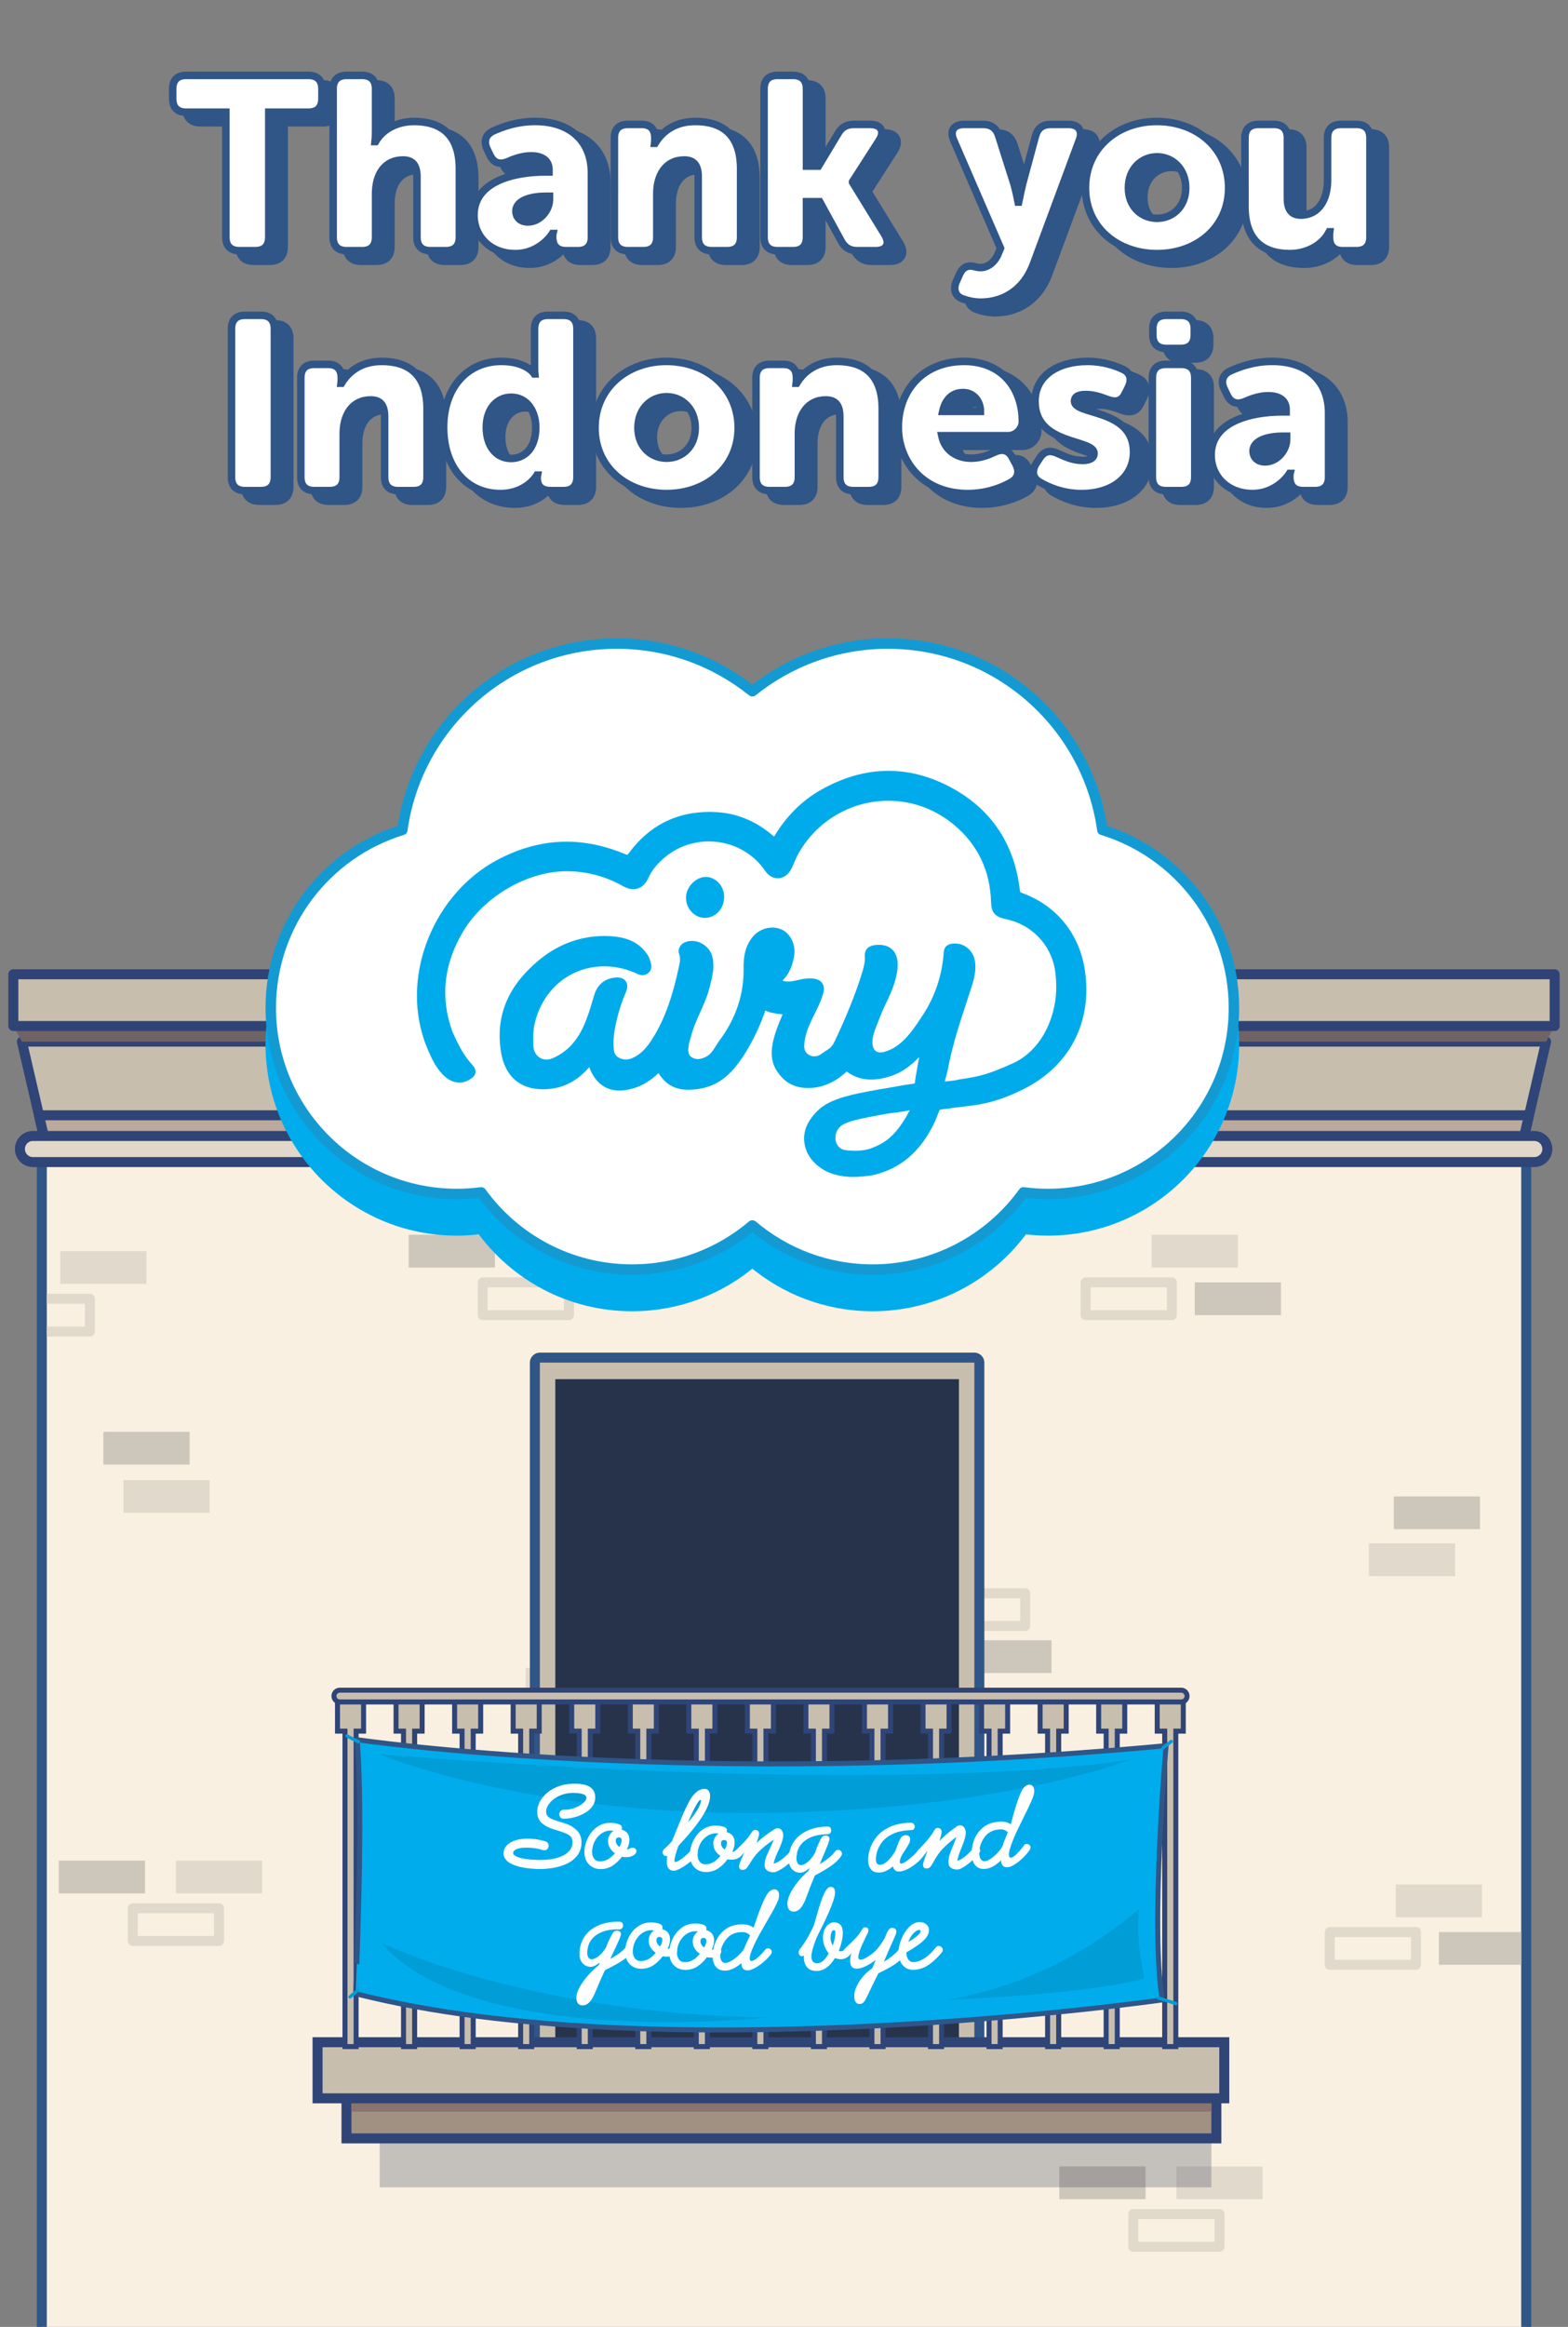 <?xml version="1.0" encoding="utf-8"?>
<!-- Generator: Adobe Illustrator 16.0.0, SVG Export Plug-In . SVG Version: 6.00 Build 0)  -->
<!DOCTYPE svg PUBLIC "-//W3C//DTD SVG 1.1//EN" "http://www.w3.org/Graphics/SVG/1.1/DTD/svg11.dtd">
<svg version="1.1" xmlns="http://www.w3.org/2000/svg" xmlns:xlink="http://www.w3.org/1999/xlink" x="0px" y="0px" width="182px"
	 height="270px" viewBox="0 0 182 270" enable-background="new 0 0 182 270" xml:space="preserve">
<rect x="0" y="0" width="182" height="270" fill="#808080" stroke="none"/>
<g id="BACKGROUND">
</g>
<g id="OBJECTS">
	<g>
		<g>
			<g>
				<g>
					<g>
						<defs>
							<rect id="SVGID_12_" x="-352.654" y="-1055.433" width="817.178" height="847.441"/>
						</defs>
						<clipPath id="SVGID_1_">
							<use xlink:href="#SVGID_12_"  overflow="visible"/>
						</clipPath>
						<g clip-path="url(#SVGID_1_)">
						</g>
					</g>
				</g>
			</g>
		</g>
	</g>
	<g>
		<g>
			<g>
				<path fill="#305587" stroke="#305587" stroke-width="1.111" stroke-miterlimit="10" d="M27.884,14.127h-4.607
					c-1.024,0-1.564-0.54-1.564-1.564v-1.137c0-1.024,0.54-1.564,1.564-1.564h14.192c1.023,0,1.564,0.54,1.564,1.564v1.137
					c0,1.024-0.541,1.564-1.564,1.564h-4.607v14.506c0,1.024-0.541,1.564-1.564,1.564h-1.849c-1.024,0-1.564-0.54-1.564-1.564
					V14.127z"/>
				<path fill="#305587" stroke="#305587" stroke-width="1.111" stroke-miterlimit="10" d="M40.338,11.426
					c0-1.024,0.54-1.564,1.563-1.564h1.792c1.024,0,1.564,0.54,1.564,1.564v4.863c0,0.739-0.057,1.251-0.057,1.251h0.057
					c0.825-1.45,2.531-2.332,4.466-2.332c2.958,0,5.262,1.365,5.262,5.489v7.936c0,1.024-0.54,1.564-1.564,1.564h-1.792
					c-1.023,0-1.564-0.54-1.564-1.564v-7.025c0-1.365-0.54-1.934-1.621-1.934c-2.133,0-3.186,1.678-3.186,3.925v5.034
					c0,1.024-0.54,1.564-1.564,1.564h-1.792c-1.023,0-1.563-0.54-1.563-1.564V11.426z"/>
				<path fill="#305587" stroke="#305587" stroke-width="1.111" stroke-miterlimit="10" d="M64.964,21.068h0.427v-0.256
					c0-1.224-0.995-1.621-2.076-1.621c-0.938,0-1.905,0.312-2.645,0.653c-0.939,0.398-1.65,0.229-2.105-0.682l-0.341-0.712
					c-0.427-0.882-0.256-1.649,0.626-2.104c1.108-0.512,2.815-1.138,4.92-1.138c4.039,0,6.542,2.247,6.542,5.973v7.452
					c0,1.024-0.54,1.564-1.564,1.564h-1.365c-1.024,0-1.564-0.512-1.564-1.593v-0.114c0-0.17,0.028-0.284,0.028-0.284h-0.057
					c0,0-1.394,2.333-4.323,2.333c-2.815,0-4.778-1.935-4.778-4.466C56.688,22.149,61.352,21.068,64.964,21.068z M62.945,26.87
					c1.422,0,2.502-1.394,2.502-2.588v-0.398h-0.455c-1.507,0-3.441,0.398-3.441,1.735C61.551,26.301,62.035,26.87,62.945,26.87z"/>
				<path fill="#305587" stroke="#305587" stroke-width="1.111" stroke-miterlimit="10" d="M72.98,17.114
					c0-1.023,0.541-1.563,1.564-1.563h1.593c1.024,0,1.536,0.54,1.536,1.563v0.257c0,0.142-0.028,0.369-0.028,0.369h0.057
					c0.683-1.138,2.076-2.531,4.665-2.531c2.958,0,5.262,1.365,5.262,5.489v7.936c0,1.024-0.541,1.564-1.564,1.564h-1.792
					c-1.024,0-1.564-0.54-1.564-1.564v-7.025c0-1.365-0.54-1.934-1.621-1.934c-2.19,0-3.186,1.82-3.186,3.896v5.062
					c0,1.024-0.54,1.564-1.564,1.564h-1.792c-1.023,0-1.564-0.54-1.564-1.564V17.114z"/>
				<path fill="#305587" stroke="#305587" stroke-width="1.111" stroke-miterlimit="10" d="M90.355,11.426
					c0-1.024,0.54-1.564,1.563-1.564h1.792c1.024,0,1.564,0.54,1.564,1.564v8.959h1.394l2.275-3.783
					c0.427-0.739,0.996-1.052,1.849-1.052h1.878c1.279,0,1.706,0.824,1.023,1.877l-3.071,4.778v0.057l3.726,6.059
					c0.654,1.08,0.228,1.877-1.053,1.877h-2.133c-0.854,0-1.422-0.342-1.849-1.109l-2.503-4.579h-1.536v4.124
					c0,1.024-0.54,1.564-1.564,1.564h-1.792c-1.023,0-1.563-0.54-1.563-1.564V11.426z"/>
				<path fill="#305587" stroke="#305587" stroke-width="1.111" stroke-miterlimit="10" d="M114.64,32.018
					c0.228,0.057,0.512,0.143,0.853,0.143c0.882,0,1.679-0.711,2.02-1.564l0.285-0.683l-5.433-12.543
					c-0.483-1.081,0-1.82,1.194-1.82h2.219c0.938,0,1.507,0.427,1.792,1.279l1.734,5.461c0.256,0.797,0.541,2.275,0.541,2.275h0.057
					c0,0,0.284-1.394,0.483-2.189l1.479-5.489c0.257-0.91,0.825-1.337,1.764-1.337h2.076c1.138,0,1.65,0.711,1.252,1.792
					l-5.348,14.42c-1.223,3.271-3.782,4.408-6.115,4.408c-0.768,0-1.479-0.17-2.047-0.369c-0.939-0.313-1.167-1.138-0.769-2.048
					l0.37-0.825C113.445,32.046,114.042,31.905,114.64,32.018z"/>
				<path fill="#305587" stroke="#305587" stroke-width="1.111" stroke-miterlimit="10" d="M135.939,15.208
					c4.637,0,8.334,3.101,8.334,7.708c0,4.579-3.697,7.623-8.306,7.623c-4.607,0-8.305-3.044-8.305-7.623
					C127.663,18.309,131.36,15.208,135.939,15.208z M135.968,26.444c1.792,0,3.328-1.337,3.328-3.527
					c0-2.219-1.536-3.612-3.328-3.612s-3.327,1.394-3.327,3.612C132.641,25.107,134.176,26.444,135.968,26.444z"/>
				<path fill="#305587" stroke="#305587" stroke-width="1.111" stroke-miterlimit="10" d="M146.175,17.114
					c0-1.023,0.54-1.563,1.563-1.563h1.792c1.024,0,1.564,0.54,1.564,1.563v7.025c0,1.365,0.541,1.935,1.564,1.935
					c2.104,0,3.101-1.849,3.101-4.039v-4.921c0-1.023,0.54-1.563,1.564-1.563h1.791c1.024,0,1.564,0.54,1.564,1.563v11.52
					c0,1.024-0.54,1.564-1.564,1.564h-1.592c-1.024,0-1.536-0.54-1.536-1.564v-0.256c0-0.143,0.028-0.37,0.028-0.37h-0.057
					c-0.797,1.564-2.617,2.532-4.58,2.532c-2.9,0-5.204-1.365-5.204-5.49V17.114z"/>
				<path fill="#305587" stroke="#305587" stroke-width="1.111" stroke-miterlimit="10" d="M28.537,39.266
					c0-1.024,0.54-1.564,1.564-1.564h1.849c1.023,0,1.563,0.54,1.563,1.564v17.207c0,1.024-0.54,1.564-1.563,1.564h-1.849
					c-1.024,0-1.564-0.54-1.564-1.564V39.266z"/>
				<path fill="#305587" stroke="#305587" stroke-width="1.111" stroke-miterlimit="10" d="M36.584,44.954
					c0-1.023,0.541-1.563,1.564-1.563h1.593c1.024,0,1.536,0.54,1.536,1.563v0.257c0,0.142-0.028,0.369-0.028,0.369h0.057
					c0.683-1.138,2.076-2.531,4.665-2.531c2.958,0,5.262,1.365,5.262,5.489v7.936c0,1.024-0.541,1.564-1.564,1.564h-1.792
					c-1.024,0-1.564-0.54-1.564-1.564v-7.025c0-1.365-0.54-1.934-1.621-1.934c-2.19,0-3.186,1.82-3.186,3.896v5.062
					c0,1.024-0.54,1.564-1.564,1.564h-1.792c-1.023,0-1.564-0.54-1.564-1.564V44.954z"/>
				<path fill="#305587" stroke="#305587" stroke-width="1.111" stroke-miterlimit="10" d="M59.846,43.048
					c2.958,0,3.84,1.45,3.84,1.45h0.057c0,0-0.028-0.284-0.028-0.653v-4.579c0-1.024,0.541-1.564,1.564-1.564h1.792
					c1.024,0,1.564,0.54,1.564,1.564v17.207c0,1.024-0.54,1.564-1.564,1.564h-1.479c-1.024,0-1.564-0.483-1.564-1.422v-0.171
					c0-0.057,0.028-0.199,0.028-0.199h-0.057c0,0-1.224,2.134-4.238,2.134c-3.981,0-6.599-3.129-6.599-7.68
					C53.162,46.063,55.949,43.048,59.846,43.048z M60.983,54.312c1.479,0,2.873-1.081,2.873-3.612c0-1.764-0.938-3.499-2.873-3.499
					c-1.535,0-2.872,1.252-2.872,3.499C58.111,52.889,59.277,54.312,60.983,54.312z"/>
				<path fill="#305587" stroke="#305587" stroke-width="1.111" stroke-miterlimit="10" d="M79.012,43.048
					c4.637,0,8.334,3.101,8.334,7.708c0,4.579-3.697,7.623-8.306,7.623c-4.607,0-8.305-3.044-8.305-7.623
					C70.735,46.149,74.433,43.048,79.012,43.048z M79.04,54.284c1.792,0,3.328-1.337,3.328-3.527c0-2.219-1.536-3.612-3.328-3.612
					s-3.327,1.394-3.327,3.612C75.713,52.947,77.248,54.284,79.04,54.284z"/>
				<path fill="#305587" stroke="#305587" stroke-width="1.111" stroke-miterlimit="10" d="M89.417,44.954
					c0-1.023,0.541-1.563,1.564-1.563h1.593c1.024,0,1.536,0.54,1.536,1.563v0.257c0,0.142-0.028,0.369-0.028,0.369h0.057
					c0.683-1.138,2.076-2.531,4.665-2.531c2.958,0,5.262,1.365,5.262,5.489v7.936c0,1.024-0.541,1.564-1.564,1.564h-1.792
					c-1.023,0-1.564-0.54-1.564-1.564v-7.025c0-1.365-0.54-1.934-1.621-1.934c-2.19,0-3.186,1.82-3.186,3.896v5.062
					c0,1.024-0.54,1.564-1.564,1.564h-1.792c-1.023,0-1.564-0.54-1.564-1.564V44.954z"/>
				<path fill="#305587" stroke="#305587" stroke-width="1.111" stroke-miterlimit="10" d="M113.561,43.048
					c4.352,0,6.77,3.072,6.77,6.997c0,0.768-0.683,1.621-1.649,1.621h-7.708c0.369,1.792,1.849,2.617,3.413,2.617
					c0.995,0,1.934-0.313,2.674-0.684c0.938-0.426,1.621-0.312,2.104,0.598l0.398,0.739c0.455,0.882,0.312,1.65-0.541,2.134
					c-1.052,0.597-2.787,1.309-5.034,1.309c-5.233,0-8.049-3.783-8.049-7.68C105.938,46.405,108.84,43.048,113.561,43.048z
					 M115.467,48.851c0-1.195-0.769-2.19-2.02-2.19c-1.422,0-2.105,1.023-2.361,2.19H115.467z"/>
				<path fill="#305587" stroke="#305587" stroke-width="1.111" stroke-miterlimit="10" d="M121.947,54.88l0.426-0.654
					c0.569-0.824,1.195-0.91,2.162-0.455c0.711,0.313,1.621,0.769,2.787,0.769c0.996,0,1.337-0.37,1.337-0.825
					c0-1.706-6.854-0.882-6.854-6.03c0-3.015,2.702-4.636,6.087-4.636c1.849,0,3.242,0.512,4.152,0.938
					c0.882,0.427,0.995,1.224,0.569,2.105l-0.342,0.682c-0.427,0.91-1.109,1.053-2.076,0.684c-0.683-0.257-1.536-0.569-2.503-0.569
					c-1.053,0-1.309,0.37-1.309,0.768c0,1.679,6.854,0.825,6.854,5.916c0,2.73-2.275,4.808-6.029,4.808
					c-2.19,0-3.84-0.74-4.864-1.337C121.492,56.559,121.406,55.734,121.947,54.88z"/>
				<path fill="#305587" stroke="#305587" stroke-width="1.111" stroke-miterlimit="10" d="M135.425,44.954
					c0-1.023,0.541-1.563,1.564-1.563h1.792c1.024,0,1.564,0.54,1.564,1.563v11.52c0,1.024-0.54,1.564-1.564,1.564h-1.792
					c-1.023,0-1.564-0.54-1.564-1.564V44.954z M135.482,39.977v-0.711c0-1.024,0.54-1.564,1.564-1.564h1.678
					c1.023,0,1.564,0.54,1.564,1.564v0.711c0,1.023-0.541,1.564-1.564,1.564h-1.678C136.022,41.542,135.482,41,135.482,39.977z"/>
				<path fill="#305587" stroke="#305587" stroke-width="1.111" stroke-miterlimit="10" d="M150.525,48.908h0.427v-0.256
					c0-1.224-0.995-1.621-2.076-1.621c-0.938,0-1.905,0.312-2.646,0.653c-0.938,0.398-1.649,0.229-2.104-0.682l-0.341-0.712
					c-0.427-0.882-0.256-1.649,0.625-2.104c1.109-0.512,2.816-1.138,4.921-1.138c4.039,0,6.542,2.247,6.542,5.973v7.452
					c0,1.024-0.541,1.564-1.564,1.564h-1.365c-1.023,0-1.564-0.512-1.564-1.593v-0.114c0-0.17,0.028-0.284,0.028-0.284h-0.057
					c0,0-1.394,2.333-4.323,2.333c-2.815,0-4.778-1.935-4.778-4.466C142.249,49.989,146.914,48.908,150.525,48.908z M148.506,54.709
					c1.423,0,2.504-1.394,2.504-2.588v-0.398h-0.455c-1.508,0-3.442,0.398-3.442,1.735
					C147.112,54.141,147.596,54.709,148.506,54.709z"/>
			</g>
			<g>
				<path fill="#FFFFFF" stroke="#305587" stroke-width="0.87" stroke-miterlimit="10" d="M26.217,13.016h-4.607
					c-1.024,0-1.564-0.54-1.564-1.564v-1.137c0-1.024,0.54-1.564,1.564-1.564h14.192c1.024,0,1.564,0.54,1.564,1.564v1.137
					c0,1.024-0.54,1.564-1.564,1.564h-4.607v14.506c0,1.024-0.541,1.564-1.564,1.564h-1.849c-1.024,0-1.564-0.54-1.564-1.564V13.016
					z"/>
				<path fill="#FFFFFF" stroke="#305587" stroke-width="0.87" stroke-miterlimit="10" d="M38.67,10.315
					c0-1.024,0.541-1.564,1.564-1.564h1.792c1.024,0,1.564,0.54,1.564,1.564v4.863c0,0.739-0.057,1.251-0.057,1.251h0.057
					c0.825-1.45,2.531-2.332,4.466-2.332c2.958,0,5.262,1.365,5.262,5.489v7.936c0,1.024-0.541,1.564-1.564,1.564h-1.792
					c-1.023,0-1.564-0.54-1.564-1.564v-7.025c0-1.365-0.54-1.934-1.621-1.934c-2.133,0-3.186,1.678-3.186,3.925v5.034
					c0,1.024-0.54,1.564-1.564,1.564h-1.792c-1.023,0-1.564-0.54-1.564-1.564V10.315z"/>
				<path fill="#FFFFFF" stroke="#305587" stroke-width="0.87" stroke-miterlimit="10" d="M63.297,19.957h0.427v-0.256
					c0-1.224-0.995-1.621-2.076-1.621c-0.938,0-1.905,0.312-2.646,0.653c-0.938,0.398-1.649,0.229-2.104-0.682l-0.341-0.712
					c-0.427-0.882-0.256-1.649,0.625-2.104c1.109-0.512,2.816-1.138,4.921-1.138c4.039,0,6.542,2.247,6.542,5.973v7.452
					c0,1.024-0.541,1.564-1.564,1.564h-1.365c-1.023,0-1.564-0.512-1.564-1.593v-0.114c0-0.17,0.028-0.284,0.028-0.284h-0.057
					c0,0-1.394,2.333-4.323,2.333c-2.815,0-4.778-1.935-4.778-4.466C55.021,21.038,59.686,19.957,63.297,19.957z M61.277,25.758
					c1.423,0,2.504-1.394,2.504-2.588v-0.398h-0.455c-1.508,0-3.442,0.398-3.442,1.735C59.884,25.19,60.367,25.758,61.277,25.758z"
					/>
				<path fill="#FFFFFF" stroke="#305587" stroke-width="0.87" stroke-miterlimit="10" d="M71.313,16.002
					c0-1.023,0.541-1.563,1.564-1.563h1.593c1.024,0,1.536,0.54,1.536,1.563v0.257c0,0.142-0.028,0.369-0.028,0.369h0.057
					c0.683-1.138,2.076-2.531,4.665-2.531c2.958,0,5.262,1.365,5.262,5.489v7.936c0,1.024-0.541,1.564-1.564,1.564h-1.792
					c-1.023,0-1.564-0.54-1.564-1.564v-7.025c0-1.365-0.54-1.934-1.621-1.934c-2.19,0-3.186,1.82-3.186,3.896v5.062
					c0,1.024-0.54,1.564-1.564,1.564h-1.792c-1.023,0-1.564-0.54-1.564-1.564V16.002z"/>
				<path fill="#FFFFFF" stroke="#305587" stroke-width="0.87" stroke-miterlimit="10" d="M88.688,10.315
					c0-1.024,0.541-1.564,1.564-1.564h1.792c1.024,0,1.564,0.54,1.564,1.564v8.959h1.394l2.275-3.783
					c0.427-0.739,0.996-1.052,1.849-1.052h1.878c1.279,0,1.706,0.824,1.023,1.877l-3.071,4.778v0.057l3.726,6.059
					c0.654,1.08,0.228,1.877-1.053,1.877h-2.133c-0.854,0-1.422-0.342-1.849-1.109l-2.503-4.579h-1.536v4.124
					c0,1.024-0.54,1.564-1.564,1.564h-1.792c-1.023,0-1.564-0.54-1.564-1.564V10.315z"/>
				<path fill="#FFFFFF" stroke="#305587" stroke-width="0.87" stroke-miterlimit="10" d="M112.973,30.907
					c0.228,0.057,0.512,0.143,0.854,0.143c0.881,0,1.678-0.711,2.019-1.564l0.285-0.683l-5.433-12.543
					c-0.483-1.081,0-1.82,1.194-1.82h2.219c0.938,0,1.507,0.427,1.792,1.279l1.734,5.461c0.256,0.797,0.541,2.275,0.541,2.275h0.057
					c0,0,0.284-1.394,0.483-2.189l1.479-5.489c0.256-0.91,0.824-1.337,1.763-1.337h2.076c1.138,0,1.65,0.711,1.252,1.792
					l-5.348,14.42c-1.223,3.271-3.782,4.408-6.114,4.408c-0.769,0-1.479-0.17-2.049-0.369c-0.938-0.313-1.166-1.138-0.768-2.048
					l0.37-0.825C111.777,30.935,112.375,30.793,112.973,30.907z"/>
				<path fill="#FFFFFF" stroke="#305587" stroke-width="0.87" stroke-miterlimit="10" d="M134.272,14.097
					c4.636,0,8.334,3.101,8.334,7.708c0,4.579-3.698,7.623-8.306,7.623s-8.305-3.044-8.305-7.623
					C125.996,17.198,129.693,14.097,134.272,14.097z M134.301,25.333c1.792,0,3.328-1.337,3.328-3.527
					c0-2.219-1.536-3.612-3.328-3.612s-3.327,1.394-3.327,3.612C130.974,23.996,132.509,25.333,134.301,25.333z"/>
				<path fill="#FFFFFF" stroke="#305587" stroke-width="0.87" stroke-miterlimit="10" d="M144.508,16.002
					c0-1.023,0.54-1.563,1.564-1.563h1.791c1.024,0,1.564,0.54,1.564,1.563v7.025c0,1.365,0.541,1.935,1.564,1.935
					c2.104,0,3.101-1.849,3.101-4.039v-4.921c0-1.023,0.54-1.563,1.564-1.563h1.792c1.023,0,1.563,0.54,1.563,1.563v11.52
					c0,1.024-0.54,1.564-1.563,1.564h-1.594c-1.023,0-1.535-0.54-1.535-1.564v-0.256c0-0.143,0.028-0.37,0.028-0.37h-0.057
					c-0.797,1.564-2.617,2.532-4.579,2.532c-2.901,0-5.205-1.365-5.205-5.49V16.002z"/>
				<path fill="#FFFFFF" stroke="#305587" stroke-width="0.87" stroke-miterlimit="10" d="M26.87,38.155
					c0-1.024,0.54-1.564,1.563-1.564h1.85c1.023,0,1.564,0.54,1.564,1.564v17.207c0,1.024-0.541,1.564-1.564,1.564h-1.85
					c-1.023,0-1.563-0.54-1.563-1.564V38.155z"/>
				<path fill="#FFFFFF" stroke="#305587" stroke-width="0.87" stroke-miterlimit="10" d="M34.917,43.842
					c0-1.023,0.541-1.563,1.564-1.563h1.593c1.024,0,1.536,0.54,1.536,1.563v0.257c0,0.142-0.028,0.369-0.028,0.369h0.057
					c0.683-1.138,2.076-2.531,4.665-2.531c2.958,0,5.262,1.365,5.262,5.489v7.936c0,1.024-0.541,1.564-1.564,1.564h-1.792
					c-1.023,0-1.564-0.54-1.564-1.564v-7.025c0-1.365-0.54-1.934-1.621-1.934c-2.19,0-3.186,1.82-3.186,3.896v5.062
					c0,1.024-0.54,1.564-1.564,1.564h-1.792c-1.023,0-1.564-0.54-1.564-1.564V43.842z"/>
				<path fill="#FFFFFF" stroke="#305587" stroke-width="0.87" stroke-miterlimit="10" d="M58.179,41.937
					c2.958,0,3.84,1.45,3.84,1.45h0.058c0,0-0.029-0.284-0.029-0.653v-4.579c0-1.024,0.541-1.564,1.564-1.564h1.792
					c1.024,0,1.564,0.54,1.564,1.564v17.207c0,1.024-0.54,1.564-1.564,1.564h-1.479c-1.024,0-1.564-0.483-1.564-1.422v-0.171
					c0-0.057,0.028-0.199,0.028-0.199h-0.057c0,0-1.224,2.134-4.238,2.134c-3.982,0-6.599-3.129-6.599-7.68
					C51.495,44.952,54.282,41.937,58.179,41.937z M59.316,53.201c1.479,0,2.873-1.081,2.873-3.612c0-1.764-0.938-3.499-2.873-3.499
					c-1.535,0-2.872,1.252-2.872,3.499C56.444,51.778,57.61,53.201,59.316,53.201z"/>
				<path fill="#FFFFFF" stroke="#305587" stroke-width="0.87" stroke-miterlimit="10" d="M77.345,41.937
					c4.636,0,8.334,3.101,8.334,7.708c0,4.579-3.698,7.623-8.306,7.623s-8.305-3.044-8.305-7.623
					C69.068,45.038,72.766,41.937,77.345,41.937z M77.373,53.172c1.792,0,3.328-1.337,3.328-3.527c0-2.219-1.536-3.612-3.328-3.612
					s-3.327,1.394-3.327,3.612C74.046,51.835,75.581,53.172,77.373,53.172z"/>
				<path fill="#FFFFFF" stroke="#305587" stroke-width="0.87" stroke-miterlimit="10" d="M87.75,43.842
					c0-1.023,0.541-1.563,1.564-1.563h1.593c1.024,0,1.536,0.54,1.536,1.563v0.257c0,0.142-0.028,0.369-0.028,0.369h0.057
					c0.683-1.138,2.076-2.531,4.665-2.531c2.958,0,5.262,1.365,5.262,5.489v7.936c0,1.024-0.541,1.564-1.564,1.564h-1.792
					c-1.024,0-1.564-0.54-1.564-1.564v-7.025c0-1.365-0.54-1.934-1.621-1.934c-2.19,0-3.186,1.82-3.186,3.896v5.062
					c0,1.024-0.54,1.564-1.564,1.564h-1.792c-1.023,0-1.564-0.54-1.564-1.564V43.842z"/>
				<path fill="#FFFFFF" stroke="#305587" stroke-width="0.87" stroke-miterlimit="10" d="M111.894,41.937
					c4.352,0,6.77,3.072,6.77,6.997c0,0.768-0.683,1.621-1.649,1.621h-7.708c0.37,1.792,1.849,2.617,3.413,2.617
					c0.995,0,1.934-0.313,2.674-0.684c0.938-0.426,1.621-0.312,2.104,0.598l0.398,0.739c0.455,0.882,0.312,1.65-0.541,2.134
					c-1.052,0.597-2.787,1.309-5.034,1.309c-5.233,0-8.049-3.783-8.049-7.68C104.271,45.293,107.172,41.937,111.894,41.937z
					 M113.8,47.74c0-1.195-0.769-2.19-2.02-2.19c-1.423,0-2.104,1.023-2.361,2.19H113.8z"/>
				<path fill="#FFFFFF" stroke="#305587" stroke-width="0.87" stroke-miterlimit="10" d="M120.28,53.769l0.427-0.654
					c0.568-0.824,1.194-0.91,2.161-0.455c0.711,0.313,1.621,0.769,2.787,0.769c0.996,0,1.337-0.37,1.337-0.825
					c0-1.706-6.854-0.882-6.854-6.03c0-3.015,2.702-4.636,6.087-4.636c1.849,0,3.242,0.512,4.152,0.938
					c0.882,0.427,0.995,1.224,0.568,2.105l-0.341,0.682c-0.427,0.91-1.109,1.053-2.076,0.684c-0.683-0.257-1.536-0.569-2.503-0.569
					c-1.053,0-1.309,0.37-1.309,0.768c0,1.679,6.854,0.825,6.854,5.916c0,2.73-2.275,4.808-6.029,4.808
					c-2.19,0-3.84-0.74-4.864-1.337C119.825,55.448,119.739,54.623,120.28,53.769z"/>
				<path fill="#FFFFFF" stroke="#305587" stroke-width="0.87" stroke-miterlimit="10" d="M133.758,43.842
					c0-1.023,0.541-1.563,1.564-1.563h1.792c1.024,0,1.564,0.54,1.564,1.563v11.52c0,1.024-0.54,1.564-1.564,1.564h-1.792
					c-1.023,0-1.564-0.54-1.564-1.564V43.842z M133.815,38.866v-0.711c0-1.024,0.54-1.564,1.563-1.564h1.679
					c1.023,0,1.564,0.54,1.564,1.564v0.711c0,1.023-0.541,1.564-1.564,1.564h-1.679C134.355,40.43,133.815,39.889,133.815,38.866z"
					/>
				<path fill="#FFFFFF" stroke="#305587" stroke-width="0.87" stroke-miterlimit="10" d="M148.858,47.796h0.427v-0.256
					c0-1.224-0.995-1.621-2.076-1.621c-0.938,0-1.905,0.312-2.645,0.653c-0.939,0.398-1.65,0.229-2.105-0.682l-0.341-0.712
					c-0.427-0.882-0.256-1.649,0.626-2.104c1.108-0.512,2.815-1.138,4.92-1.138c4.039,0,6.542,2.247,6.542,5.973v7.452
					c0,1.024-0.54,1.564-1.564,1.564h-1.365c-1.024,0-1.564-0.512-1.564-1.593v-0.114c0-0.17,0.028-0.284,0.028-0.284h-0.057
					c0,0-1.394,2.333-4.323,2.333c-2.815,0-4.778-1.935-4.778-4.466C140.582,48.877,145.246,47.796,148.858,47.796z M146.84,53.598
					c1.422,0,2.502-1.394,2.502-2.588v-0.398h-0.455c-1.507,0-3.441,0.398-3.441,1.735C145.445,53.03,145.93,53.598,146.84,53.598z"
					/>
			</g>
		</g>
		<g>
			<g>
				<g>
					<path fill="#FAF0E1" d="M5.433,270.581c-0.32,0-0.58-0.26-0.58-0.58V133.328c0-0.32,0.26-0.58,0.58-0.58h171.137
						c0.32,0,0.58,0.26,0.58,0.58V270c0,0.32-0.26,0.58-0.58,0.58H5.433z"/>
					<path fill="#305587" d="M176.569,133.328V270H5.433V133.328H176.569 M176.569,132.167H5.433c-0.641,0-1.16,0.52-1.16,1.16V270
						c0,0.641,0.52,1.16,1.16,1.16h171.137c0.641,0,1.16-0.52,1.16-1.16V133.328C177.729,132.687,177.21,132.167,176.569,132.167
						L176.569,132.167z"/>
				</g>
				<g>
					<defs>
						<rect id="SVGID_18_" x="5.433" y="133.328" width="171.137" height="136.673"/>
					</defs>
					<clipPath id="SVGID_2_">
						<use xlink:href="#SVGID_18_"  overflow="visible"/>
					</clipPath>
					<g clip-path="url(#SVGID_2_)">
						<rect x="101.339" y="165.306" fill="#CDC6BB" width="10.01" height="3.801"/>
						<rect x="47.438" y="143.28" fill="#CDC6BB" width="10.01" height="3.801"/>
						<rect x="12.001" y="166.143" fill="#CDC6BB" width="10.01" height="3.801"/>
						<rect x="138.677" y="148.803" fill="#CDC6BB" width="10.008" height="3.801"/>
						<rect x="112.04" y="190.332" fill="#CDC6BB" width="10.008" height="3.801"/>
						<rect x="161.78" y="173.642" fill="#CDC6BB" width="10.009" height="3.801"/>
						<rect x="96.335" y="159.541" fill="#E2D9CD" width="10.008" height="3.801"/>
						<rect x="61.03" y="143.28" fill="#E2D9CD" width="10.011" height="3.801"/>
						<rect x="6.997" y="145.18" fill="#E2D9CD" width="10.009" height="3.801"/>
						<rect x="14.326" y="171.742" fill="#E2D9CD" width="10.009" height="3.801"/>
						<rect x="61.03" y="193.53" fill="#E2D9CD" width="10.011" height="3.802"/>
						<rect x="133.672" y="143.28" fill="#E2D9CD" width="10.009" height="3.801"/>
						<rect x="158.889" y="179.091" fill="#E2D9CD" width="10.009" height="3.8"/>
						
							<rect x="88.293" y="165.306" fill="none" stroke="#E2D9CD" stroke-width="1.16" stroke-linecap="round" stroke-linejoin="round" stroke-miterlimit="10" width="10.01" height="3.801"/>
						
							<rect x="56.026" y="148.803" fill="none" stroke="#E2D9CD" stroke-width="1.16" stroke-linecap="round" stroke-linejoin="round" stroke-miterlimit="10" width="10.01" height="3.801"/>
						
							<rect x="0.428" y="150.703" fill="none" stroke="#E2D9CD" stroke-width="1.16" stroke-linecap="round" stroke-linejoin="round" stroke-miterlimit="10" width="10.009" height="3.801"/>
						
							<rect x="64.046" y="187.532" fill="none" stroke="#E2D9CD" stroke-width="1.16" stroke-linecap="round" stroke-linejoin="round" stroke-miterlimit="10" width="10.01" height="3.802"/>
						
							<rect x="126.008" y="148.803" fill="none" stroke="#E2D9CD" stroke-width="1.16" stroke-linecap="round" stroke-linejoin="round" stroke-miterlimit="10" width="10.01" height="3.801"/>
						
							<rect x="108.99" y="184.874" fill="none" stroke="#E2D9CD" stroke-width="1.16" stroke-linecap="round" stroke-linejoin="round" stroke-miterlimit="10" width="10.008" height="3.8"/>
						<rect x="60.725" y="242.566" fill="#CDC6BB" width="10.009" height="3.801"/>
						<rect x="6.824" y="215.9" fill="#CDC6BB" width="10.009" height="3.8"/>
						<rect x="98.062" y="221.422" fill="#CDC6BB" width="10.008" height="3.801"/>
						<rect x="55.721" y="236.8" fill="#E2D9CD" width="10.009" height="3.802"/>
						<rect x="20.417" y="215.9" fill="#E2D9CD" width="10.01" height="3.8"/>
						<rect x="93.059" y="215.9" fill="#E2D9CD" width="10.008" height="3.8"/>
						
							<rect x="47.679" y="242.566" fill="none" stroke="#E2D9CD" stroke-width="1.16" stroke-linecap="round" stroke-linejoin="round" stroke-miterlimit="10" width="10.01" height="3.801"/>
						
							<rect x="15.412" y="221.422" fill="none" stroke="#E2D9CD" stroke-width="1.16" stroke-linecap="round" stroke-linejoin="round" stroke-miterlimit="10" width="10.009" height="3.801"/>
						
							<rect x="85.394" y="221.422" fill="none" stroke="#E2D9CD" stroke-width="1.16" stroke-linecap="round" stroke-linejoin="round" stroke-miterlimit="10" width="10.01" height="3.801"/>
						<rect x="122.957" y="251.384" fill="#CDC6BB" width="10.009" height="3.801"/>
						<rect x="167.013" y="224.185" fill="#CDC6BB" width="10.01" height="3.8"/>
						<rect x="136.55" y="251.384" fill="#E2D9CD" width="10.008" height="3.801"/>
						<rect x="162.008" y="218.662" fill="#E2D9CD" width="10.009" height="3.801"/>
						
							<rect x="131.546" y="256.908" fill="none" stroke="#E2D9CD" stroke-width="1.16" stroke-linecap="round" stroke-linejoin="round" stroke-miterlimit="10" width="10.008" height="3.8"/>
						
							<rect x="154.345" y="224.185" fill="none" stroke="#E2D9CD" stroke-width="1.16" stroke-linecap="round" stroke-linejoin="round" stroke-miterlimit="10" width="10.009" height="3.8"/>
					</g>
				</g>
				
					<polygon fill="#C8BEAE" stroke="#2F4477" stroke-width="1.16" stroke-linecap="round" stroke-linejoin="round" stroke-miterlimit="10" points="
					179.459,120.866 2.541,120.866 5.433,133.328 176.569,133.328 				"/>
				
					<polygon fill="#BAA99C" stroke="#2F4477" stroke-width="1.16" stroke-linecap="round" stroke-linejoin="round" stroke-miterlimit="10" points="
					4.523,129.41 5.433,133.328 176.569,133.328 177.477,129.41 				"/>
				<polygon fill="#6F6366" points="179.459,120.866 2.541,120.866 1.55,119.054 180.45,119.054 				"/>
				
					<rect x="1.55" y="113.05" fill="#C8BEAE" stroke="#2F4377" stroke-width="1.16" stroke-linecap="round" stroke-linejoin="round" stroke-miterlimit="10" width="178.9" height="6.004"/>
				
					<path fill="#E1D8CA" stroke="#2F4477" stroke-width="1.16" stroke-linecap="round" stroke-linejoin="round" stroke-miterlimit="10" d="
					M178.087,134.842H3.826c-0.837,0-1.514-0.679-1.514-1.515l0,0c0-0.837,0.677-1.515,1.514-1.515h174.261
					c0.837,0,1.514,0.678,1.514,1.515l0,0C179.601,134.164,178.924,134.842,178.087,134.842z"/>
				<g>
					<g>
						<path fill="#C8BEAE" d="M62.663,238.6c-0.32,0-0.58-0.26-0.58-0.58v-79.906c0-0.32,0.26-0.58,0.58-0.58h50.431
							c0.32,0,0.58,0.26,0.58,0.58v79.906c0,0.32-0.26,0.58-0.58,0.58H62.663z"/>
						<path fill="#305587" d="M113.094,158.114v79.906H62.663v-79.906H113.094 M113.094,156.954H62.663
							c-0.641,0-1.16,0.52-1.16,1.16v79.906c0,0.641,0.52,1.16,1.16,1.16h50.431c0.641,0,1.16-0.52,1.16-1.16v-79.906
							C114.254,157.473,113.734,156.954,113.094,156.954L113.094,156.954z"/>
					</g>
					<rect x="64.453" y="160.035" fill="#26334B" width="46.851" height="77.985"/>
					<g>
						<rect x="44.068" y="247.55" opacity="0.25" fill="#26334B" width="96.537" height="6.26"/>
						<g>
							<rect x="40.216" y="240.46" fill="#A19183" width="100.97" height="7.67"/>
							<path fill="#2F4477" d="M140.605,241.041v6.51h-99.81v-6.51H140.605 M141.766,239.88h-1.16h-99.81h-1.16v1.16v6.51v1.16h1.16
								h99.81h1.16v-1.16v-6.51V239.88L141.766,239.88z"/>
						</g>
						<rect x="40.796" y="241.041" fill="#8B736E" width="99.81" height="3.979"/>
						
							<rect x="36.86" y="236.97" fill="#C8BEAE" stroke="#2F4477" stroke-width="1.16" stroke-miterlimit="10" width="105.244" height="6.509"/>
						<g>
							<g>
								<polygon fill="#C8BEAE" points="135.188,237.479 135.188,200.874 134.319,200.874 134.319,197.065 137.346,197.065 
									137.346,200.874 136.478,200.874 136.478,237.479 								"/>
								<path fill="#2F4477" d="M137.056,197.355v3.229h-0.868v36.605h-0.71v-36.605h-0.868v-3.229h0.868h0.71H137.056
									 M137.636,196.775h-0.58h-0.868h-0.71h-0.868h-0.58v0.58v3.229v0.58h0.58h0.288v36.025v0.58h0.58h0.71h0.58v-0.58v-36.025
									h0.288h0.58v-0.58v-3.229V196.775L137.636,196.775z"/>
							</g>
							<g>
								<polygon fill="#C8BEAE" points="128.391,237.479 128.391,200.874 127.522,200.874 127.522,197.065 130.55,197.065 
									130.55,200.874 129.682,200.874 129.682,237.479 								"/>
								<path fill="#2F4477" d="M130.26,197.355v3.229h-0.868v36.605h-0.711v-36.605h-0.868v-3.229h0.868h0.711H130.26
									 M130.84,196.775h-0.58h-0.868h-0.711h-0.868h-0.58v0.58v3.229v0.58h0.58h0.288v36.025v0.58h0.58h0.711h0.58v-0.58v-36.025
									h0.288h0.58v-0.58v-3.229V196.775L130.84,196.775z"/>
							</g>
							<g>
								<polygon fill="#C8BEAE" points="121.596,237.479 121.596,200.874 120.728,200.874 120.728,197.065 123.754,197.065 
									123.754,200.874 122.885,200.874 122.885,237.479 								"/>
								<path fill="#2F4477" d="M123.464,197.355v3.229h-0.869v36.605h-0.709v-36.605h-0.868v-3.229h0.868h0.709H123.464
									 M124.044,196.775h-0.58h-0.869h-0.709h-0.868h-0.58v0.58v3.229v0.58h0.58h0.288v36.025v0.58h0.58h0.709h0.58v-0.58v-36.025
									h0.289h0.58v-0.58v-3.229V196.775L124.044,196.775z"/>
							</g>
							<g>
								<polygon fill="#C8BEAE" points="114.799,237.479 114.799,200.874 113.932,200.874 113.932,197.065 116.957,197.065 
									116.957,200.874 116.09,200.874 116.09,237.479 								"/>
								<path fill="#2F4477" d="M116.667,197.355v3.229H115.8v36.605h-0.711v-36.605h-0.867v-3.229h0.867h0.711H116.667
									 M117.247,196.775h-0.58H115.8h-0.711h-0.867h-0.58v0.58v3.229v0.58h0.58h0.287v36.025v0.58h0.58h0.711h0.58v-0.58v-36.025
									h0.287h0.58v-0.58v-3.229V196.775L117.247,196.775z"/>
							</g>
							<g>
								<polygon fill="#C8BEAE" points="108.003,237.479 108.003,200.874 107.135,200.874 107.135,197.065 110.16,197.065 
									110.16,200.874 109.294,200.874 109.294,237.479 								"/>
								<path fill="#2F4477" d="M109.87,197.355v3.229h-0.866v36.605h-0.711v-36.605h-0.868v-3.229h0.868h0.711H109.87
									 M110.45,196.775h-0.58h-0.866h-0.711h-0.868h-0.58v0.58v3.229v0.58h0.58h0.288v36.025v0.58h0.58h0.711h0.58v-0.58v-36.025
									h0.286h0.58v-0.58v-3.229V196.775L110.45,196.775z"/>
							</g>
							<g>
								<polygon fill="#C8BEAE" points="101.206,237.479 101.206,200.874 100.34,200.874 100.34,197.065 103.365,197.065 
									103.365,200.874 102.497,200.874 102.497,237.479 								"/>
								<path fill="#2F4477" d="M103.075,197.355v3.229h-0.868v36.605h-0.711v-36.605h-0.866v-3.229h0.866h0.711H103.075
									 M103.655,196.775h-0.58h-0.868h-0.711h-0.866h-0.58v0.58v3.229v0.58h0.58h0.286v36.025v0.58h0.58h0.711h0.58v-0.58v-36.025
									h0.288h0.58v-0.58v-3.229V196.775L103.655,196.775z"/>
							</g>
							<g>
								<polygon fill="#C8BEAE" points="94.411,237.479 94.411,200.874 93.543,200.874 93.543,197.065 96.569,197.065 
									96.569,200.874 95.7,200.874 95.7,237.479 								"/>
								<path fill="#2F4477" d="M96.279,197.355v3.229H95.41v36.605h-0.709v-36.605h-0.868v-3.229h0.868h0.709H96.279
									 M96.859,196.775h-0.58H95.41h-0.709h-0.868h-0.58v0.58v3.229v0.58h0.58h0.288v36.025v0.58h0.58h0.709h0.58v-0.58v-36.025
									h0.289h0.58v-0.58v-3.229V196.775L96.859,196.775z"/>
							</g>
							<g>
								<polygon fill="#C8BEAE" points="87.615,237.479 87.615,200.874 86.747,200.874 86.747,197.065 89.772,197.065 
									89.772,200.874 88.904,200.874 88.904,237.479 								"/>
								<path fill="#2F4477" d="M89.482,197.355v3.229h-0.868v36.605h-0.709v-36.605h-0.868v-3.229h0.868h0.709H89.482
									 M90.062,196.775h-0.58h-0.868h-0.709h-0.868h-0.58v0.58v3.229v0.58h0.58h0.288v36.025v0.58h0.58h0.709h0.58v-0.58v-36.025
									h0.288h0.58v-0.58v-3.229V196.775L90.062,196.775z"/>
							</g>
							<g>
								<polygon fill="#C8BEAE" points="80.818,237.479 80.818,200.874 79.95,200.874 79.95,197.065 82.978,197.065 82.978,200.874 
									82.109,200.874 82.109,237.479 								"/>
								<path fill="#2F4477" d="M82.688,197.355v3.229h-0.868v36.605h-0.711v-36.605H80.24v-3.229h0.868h0.711H82.688
									 M83.268,196.775h-0.58h-0.868h-0.711H80.24h-0.58v0.58v3.229v0.58h0.58h0.288v36.025v0.58h0.58h0.711h0.58v-0.58v-36.025
									h0.288h0.58v-0.58v-3.229V196.775L83.268,196.775z"/>
							</g>
							<g>
								<polygon fill="#C8BEAE" points="74.022,237.479 74.022,200.874 73.155,200.874 73.155,197.065 76.181,197.065 
									76.181,200.874 75.312,200.874 75.312,237.479 								"/>
								<path fill="#2F4477" d="M75.891,197.355v3.229h-0.868v36.605h-0.71v-36.605h-0.867v-3.229h0.867h0.71H75.891
									 M76.471,196.775h-0.58h-0.868h-0.71h-0.867h-0.58v0.58v3.229v0.58h0.58h0.287v36.025v0.58h0.58h0.71h0.58v-0.58v-36.025
									h0.288h0.58v-0.58v-3.229V196.775L76.471,196.775z"/>
							</g>
							<g>
								<polygon fill="#C8BEAE" points="67.226,237.479 67.226,200.874 66.358,200.874 66.358,197.065 69.385,197.065 
									69.385,200.874 68.517,200.874 68.517,237.479 								"/>
								<path fill="#2F4477" d="M69.095,197.355v3.229h-0.868v36.605h-0.711v-36.605h-0.867v-3.229h0.867h0.711H69.095
									 M69.675,196.775h-0.58h-0.868h-0.711h-0.867h-0.58v0.58v3.229v0.58h0.58h0.287v36.025v0.58h0.58h0.711h0.58v-0.58v-36.025
									h0.288h0.58v-0.58v-3.229V196.775L69.675,196.775z"/>
							</g>
							<g>
								<polygon fill="#C8BEAE" points="60.431,237.479 60.431,200.874 59.562,200.874 59.562,197.065 62.588,197.065 
									62.588,200.874 61.72,200.874 61.72,237.479 								"/>
								<path fill="#2F4477" d="M62.298,197.355v3.229H61.43v36.605h-0.709v-36.605h-0.868v-3.229h0.868h0.709H62.298
									 M62.878,196.775h-0.58H61.43h-0.709h-0.868h-0.58v0.58v3.229v0.58h0.58h0.288v36.025v0.58h0.58h0.709h0.58v-0.58v-36.025
									h0.288h0.58v-0.58v-3.229V196.775L62.878,196.775z"/>
							</g>
							<g>
								<polygon fill="#C8BEAE" points="53.634,237.479 53.634,200.874 52.768,200.874 52.768,197.065 55.793,197.065 
									55.793,200.874 54.925,200.874 54.925,237.479 								"/>
								<path fill="#2F4477" d="M55.503,197.355v3.229h-0.868v36.605h-0.711v-36.605h-0.866v-3.229h0.866h0.711H55.503
									 M56.083,196.775h-0.58h-0.868h-0.711h-0.866h-0.58v0.58v3.229v0.58h0.58h0.286v36.025v0.58h0.58h0.711h0.58v-0.58v-36.025
									h0.288h0.58v-0.58v-3.229V196.775L56.083,196.775z"/>
							</g>
							<g>
								<polygon fill="#C8BEAE" points="46.838,237.479 46.838,200.874 45.971,200.874 45.971,197.065 48.997,197.065 
									48.997,200.874 48.128,200.874 48.128,237.479 								"/>
								<path fill="#2F4477" d="M48.707,197.355v3.229h-0.869v36.605h-0.71v-36.605h-0.867v-3.229h0.867h0.71H48.707
									 M49.287,196.775h-0.58h-0.869h-0.71h-0.867h-0.58v0.58v3.229v0.58h0.58h0.287v36.025v0.58h0.58h0.71h0.58v-0.58v-36.025
									h0.289h0.58v-0.58v-3.229V196.775L49.287,196.775z"/>
							</g>
							<g>
								<polygon fill="#C8BEAE" points="40.043,237.479 40.043,200.874 39.175,200.874 39.175,197.065 42.2,197.065 42.2,200.874 
									41.332,200.874 41.332,237.479 								"/>
								<path fill="#2F4477" d="M41.91,197.355v3.229h-0.868v36.605h-0.709v-36.605h-0.868v-3.229h0.868h0.709H41.91 M42.49,196.775
									h-0.58h-0.868h-0.709h-0.868h-0.58v0.58v3.229v0.58h0.58h0.288v36.025v0.58h0.58h0.709h0.58v-0.58v-36.025h0.288h0.58v-0.58
									v-3.229V196.775L42.49,196.775z"/>
							</g>
						</g>
						<path fill="#C8BEAE" stroke="#2F4477" stroke-width="0.58" stroke-miterlimit="10" d="M39.45,196.12h97.646
							c0.381,0,0.689,0.306,0.689,0.683c0,0.378-0.309,0.685-0.689,0.685H39.45c-0.381,0-0.689-0.307-0.689-0.685
							C38.761,196.425,39.069,196.12,39.45,196.12z"/>
					</g>
				</g>
				<g>
					<g>
						
							<path fill="#00ACEC" stroke="#305587" stroke-width="0.58" stroke-linecap="round" stroke-linejoin="round" stroke-miterlimit="10" d="
							M41.449,201.862c0,0,38.904,5.836,93.9,0.699c0,0-1.848,21.045-0.441,29.5c0,0-58.139,8.312-93.634-0.722
							C41.274,231.339,42.236,210.605,41.449,201.862z"/>
						<path fill="#009DD7" d="M43.98,203.545c0,0,17.162,7.135,44.775,6.818c27.611-0.315,42.508-6.199,42.508-6.199
							S107.612,208.625,43.98,203.545z"/>
						<path fill="#009DD7" d="M44.242,225.434c0,0,16.848,8.234,44.741,8.676C88.983,234.11,54.979,237.834,44.242,225.434z"/>
						<path fill="#009DD7" d="M132.229,221.471c0,0-8.861,8.45-22.501,10.604c0,0,16.259-0.649,23.119-2.495
							C132.847,229.581,131.746,225.22,132.229,221.471z"/>
						
							<line fill="none" stroke="#009DD7" stroke-width="0.381" stroke-linecap="round" stroke-linejoin="round" stroke-miterlimit="10" x1="41.601" y1="202.108" x2="40.27" y2="201.433"/>
						
							<line fill="none" stroke="#009DD7" stroke-width="0.381" stroke-linecap="round" stroke-linejoin="round" stroke-miterlimit="10" x1="41.468" y1="230.989" x2="40.627" y2="231.712"/>
						
							<line fill="none" stroke="#009DD7" stroke-width="0.381" stroke-linecap="round" stroke-linejoin="round" stroke-miterlimit="10" x1="134.481" y1="231.844" x2="136.49" y2="232.488"/>
						
							<line fill="none" stroke="#009DD7" stroke-width="0.381" stroke-linecap="round" stroke-linejoin="round" stroke-miterlimit="10" x1="134.964" y1="202.84" x2="135.954" y2="202.069"/>
					</g>
					<g>
						<path fill="#FFFFFF" d="M64.912,210.49c0.006-0.138,0.062-0.256,0.164-0.354c0.104-0.099,0.238-0.146,0.406-0.144
							c0.373,0.014,0.76-0.051,1.16-0.188c0.4-0.14,0.734-0.32,1.004-0.543c0.27-0.224,0.408-0.438,0.42-0.648
							c0.016-0.337-0.418-0.526-1.293-0.565c-0.629-0.029-1.197,0.062-1.709,0.271c-0.51,0.209-0.914,0.486-1.209,0.83
							c-0.297,0.346-0.451,0.684-0.467,1.017c-0.012,0.231,0.045,0.42,0.17,0.565c0.121,0.144,0.314,0.27,0.574,0.375
							c0.258,0.105,0.641,0.231,1.146,0.378c0.715,0.196,1.271,0.495,1.664,0.894c0.396,0.398,0.58,0.901,0.551,1.506
							c-0.027,0.592-0.209,1.091-0.547,1.495s-0.77,0.718-1.297,0.942c-0.525,0.225-1.088,0.378-1.686,0.46
							c-0.6,0.082-1.17,0.111-1.713,0.086c-0.941-0.048-1.695-0.161-2.26-0.341c-0.564-0.178-0.967-0.399-1.207-0.664
							c-0.242-0.265-0.355-0.545-0.342-0.841c0.016-0.336,0.148-0.638,0.396-0.902c0.25-0.264,0.605-0.465,1.068-0.601
							c0.463-0.137,1.008-0.189,1.637-0.16c0.619,0.027,1.207,0.131,1.766,0.308c0.125,0.038,0.221,0.104,0.283,0.202
							c0.064,0.097,0.094,0.202,0.09,0.316c-0.008,0.146-0.057,0.27-0.145,0.372c-0.09,0.102-0.219,0.147-0.389,0.14
							c-0.021-0.001-0.146-0.029-0.373-0.086c-0.35-0.11-0.791-0.178-1.324-0.203c-0.658-0.029-1.137,0.014-1.432,0.133
							c-0.295,0.117-0.445,0.27-0.455,0.455c-0.01,0.199,0.199,0.375,0.623,0.525c0.424,0.151,1.127,0.25,2.111,0.295
							c0.762,0.034,1.451-0.019,2.074-0.158s1.119-0.365,1.492-0.677c0.371-0.311,0.57-0.7,0.59-1.17
							c0.012-0.259-0.037-0.468-0.152-0.629c-0.113-0.16-0.303-0.299-0.568-0.415c-0.268-0.116-0.676-0.262-1.229-0.432
							c-0.684-0.187-1.219-0.449-1.605-0.786c-0.387-0.338-0.566-0.823-0.537-1.456c0.018-0.364,0.131-0.735,0.342-1.114
							c0.213-0.378,0.518-0.727,0.918-1.043c0.4-0.317,0.887-0.564,1.459-0.741s1.219-0.249,1.938-0.215
							c1.428,0.064,2.115,0.627,2.066,1.685c-0.018,0.383-0.15,0.728-0.402,1.034c-0.25,0.306-0.566,0.558-0.947,0.758
							c-0.383,0.199-0.785,0.35-1.209,0.448c-0.424,0.1-0.816,0.142-1.176,0.125c-0.146-0.008-0.256-0.066-0.334-0.178
							C64.943,210.738,64.908,210.618,64.912,210.49z"/>
						<path fill="#FFFFFF" d="M72.287,212.339c0.283,0.114,0.484,0.272,0.602,0.475c0.119,0.202,0.174,0.437,0.166,0.7
							c-0.014,0.359-0.111,0.716-0.293,1.07c0.115,0.004,0.205-0.014,0.27-0.053c0.145-0.094,0.293-0.14,0.443-0.135
							c0.094,0.004,0.188,0.048,0.275,0.134c0.088,0.085,0.131,0.18,0.127,0.284c-0.008,0.179-0.133,0.34-0.381,0.486
							c-0.246,0.146-0.553,0.213-0.916,0.2c-0.137-0.005-0.266-0.022-0.389-0.055c-0.344,0.452-0.727,0.811-1.145,1.071
							c-0.42,0.261-0.902,0.382-1.443,0.363c-0.252-0.009-0.486-0.063-0.705-0.162c-0.221-0.099-0.412-0.238-0.576-0.417
							c-0.166-0.179-0.291-0.397-0.377-0.653c-0.088-0.256-0.125-0.539-0.115-0.849c0.012-0.337,0.086-0.7,0.221-1.09
							s0.332-0.753,0.592-1.091c0.26-0.337,0.584-0.608,0.973-0.816s0.84-0.303,1.354-0.284c0.328,0.012,0.615,0.064,0.863,0.157
							s0.369,0.237,0.361,0.434c-0.002,0.077-0.02,0.143-0.049,0.196C72.176,212.307,72.225,212.318,72.287,212.339z
							 M70.924,212.414c-0.373-0.014-0.729,0.088-1.061,0.304c-0.334,0.216-0.604,0.51-0.809,0.882
							c-0.203,0.371-0.312,0.777-0.328,1.22c-0.012,0.332,0.059,0.606,0.213,0.824s0.371,0.331,0.654,0.342
							c0.646,0.022,1.242-0.294,1.785-0.949c-0.225-0.146-0.416-0.345-0.578-0.6c-0.162-0.254-0.236-0.55-0.225-0.887
							c0.008-0.218,0.07-0.43,0.189-0.632c0.119-0.204,0.27-0.359,0.451-0.467C71.09,212.429,70.992,212.417,70.924,212.414z
							 M72.156,213.537c0.008-0.214-0.1-0.324-0.322-0.333c-0.232-0.008-0.354,0.117-0.363,0.377
							c-0.01,0.279,0.129,0.522,0.42,0.734C72.059,214.042,72.148,213.784,72.156,213.537z"/>
						<path fill="#FFFFFF" d="M78.283,215.881c-0.004,0.113,0.033,0.172,0.111,0.174c0.168,0.004,0.453-0.151,0.852-0.462
							c0.4-0.312,0.709-0.599,0.93-0.857c0.09-0.107,0.203-0.16,0.34-0.156c0.127,0.002,0.236,0.05,0.328,0.141
							s0.135,0.195,0.133,0.313c-0.002,0.101-0.051,0.212-0.145,0.332c-0.188,0.219-0.451,0.464-0.793,0.733
							c-0.342,0.271-0.689,0.503-1.043,0.694c-0.354,0.192-0.619,0.286-0.797,0.282c-0.551-0.013-0.818-0.384-0.801-1.113
							c0.006-0.25,0.025-0.45,0.055-0.6c-0.027,0.009-0.064,0.012-0.109,0.011c-0.131-0.003-0.238-0.049-0.318-0.137
							c-0.08-0.089-0.119-0.192-0.115-0.311c0.004-0.155,0.074-0.288,0.215-0.399c0.199-0.173,0.486-0.46,0.861-0.861
							c0.145-0.353,0.379-0.926,0.703-1.72c0.324-0.795,0.564-1.372,0.725-1.733c0.225-0.511,0.445-0.951,0.656-1.325
							c0.211-0.373,0.465-0.687,0.76-0.939c0.297-0.253,0.627-0.375,0.996-0.367c0.215,0.006,0.369,0.095,0.463,0.268
							c0.094,0.174,0.139,0.378,0.133,0.614c-0.043,1.268-1.268,3.172-3.676,5.713C78.443,215.026,78.289,215.594,78.283,215.881z
							 M81.357,208.972c0.002-0.078-0.021-0.117-0.066-0.118c-0.105-0.002-0.307,0.272-0.604,0.827
							c-0.299,0.555-0.574,1.145-0.832,1.772c0.248-0.254,0.492-0.551,0.732-0.89s0.428-0.647,0.562-0.927
							C81.283,209.358,81.354,209.136,81.357,208.972z"/>
						<path fill="#FFFFFF" d="M84.484,212.632c0.283,0.11,0.488,0.265,0.609,0.465c0.123,0.2,0.182,0.434,0.178,0.697
							c-0.006,0.36-0.098,0.719-0.271,1.075c0.113,0.003,0.203-0.017,0.266-0.057c0.145-0.098,0.291-0.146,0.441-0.143
							c0.096,0.001,0.188,0.044,0.277,0.128c0.09,0.083,0.135,0.177,0.133,0.282c-0.002,0.178-0.127,0.342-0.371,0.493
							c-0.244,0.15-0.549,0.223-0.912,0.216c-0.137-0.001-0.266-0.018-0.391-0.047c-0.334,0.46-0.709,0.823-1.125,1.092
							c-0.414,0.27-0.893,0.399-1.436,0.39c-0.25-0.004-0.486-0.054-0.707-0.148c-0.223-0.095-0.416-0.23-0.584-0.406
							c-0.17-0.177-0.299-0.392-0.391-0.646c-0.092-0.255-0.133-0.537-0.129-0.847c0.006-0.338,0.072-0.702,0.199-1.095
							c0.129-0.392,0.318-0.759,0.572-1.101c0.254-0.343,0.574-0.62,0.959-0.835c0.383-0.214,0.832-0.317,1.346-0.31
							c0.328,0.007,0.617,0.053,0.867,0.142s0.373,0.231,0.369,0.427c-0.002,0.078-0.016,0.143-0.045,0.197
							C84.371,212.603,84.42,212.614,84.484,212.632z M83.121,212.733c-0.373-0.007-0.725,0.101-1.055,0.323
							s-0.594,0.521-0.791,0.896s-0.301,0.783-0.307,1.225c-0.006,0.334,0.07,0.607,0.229,0.822c0.158,0.214,0.379,0.323,0.66,0.328
							c0.648,0.012,1.236-0.315,1.766-0.982c-0.225-0.14-0.422-0.336-0.588-0.587s-0.246-0.545-0.24-0.883
							c0.004-0.219,0.062-0.431,0.178-0.636c0.115-0.206,0.262-0.363,0.441-0.476C83.287,212.745,83.189,212.734,83.121,212.733z
							 M84.375,213.833c0.002-0.214-0.107-0.322-0.33-0.327c-0.232-0.003-0.352,0.124-0.355,0.384
							c-0.004,0.278,0.141,0.521,0.432,0.726C84.285,214.34,84.371,214.08,84.375,213.833z"/>
						<path fill="#FFFFFF" d="M86.203,216.972c-0.277-0.002-0.416-0.136-0.414-0.399c0-0.082,0.01-0.15,0.029-0.205
							c0.08-0.277,0.266-0.747,0.557-1.411c-0.207,0.228-0.359,0.383-0.461,0.469s-0.201,0.128-0.303,0.127
							c-0.113-0.001-0.213-0.05-0.299-0.148s-0.129-0.205-0.127-0.319c0-0.109,0.047-0.212,0.139-0.307
							c0.275-0.262,0.516-0.495,0.723-0.698c0.207-0.204,0.398-0.409,0.578-0.614c0.18-0.206,0.348-0.428,0.504-0.663
							c0.115-0.186,0.207-0.312,0.273-0.373c0.066-0.063,0.154-0.095,0.264-0.094c0.123,0,0.229,0.038,0.316,0.111
							c0.09,0.073,0.133,0.185,0.131,0.335c0,0.1-0.041,0.28-0.123,0.539c-0.082,0.26-0.133,0.435-0.15,0.525
							c0.436-0.461,1.102-0.979,1.994-1.55c0.141-0.104,0.293-0.155,0.453-0.154c0.186,0.002,0.338,0.084,0.451,0.247
							c0.115,0.16,0.172,0.365,0.17,0.611c-0.002,0.352-0.17,0.886-0.504,1.604c-0.166,0.363-0.293,0.652-0.379,0.868
							s-0.168,0.472-0.248,0.767c0.283-0.043,0.615-0.211,0.996-0.504c0.381-0.294,0.688-0.588,0.922-0.883
							c0.092-0.127,0.205-0.19,0.336-0.188c0.074,0,0.146,0.023,0.221,0.069c0.076,0.046,0.135,0.107,0.178,0.183
							c0.043,0.076,0.062,0.149,0.062,0.223c0,0.113-0.035,0.207-0.104,0.28c-0.211,0.267-0.49,0.546-0.838,0.834
							c-0.346,0.29-0.684,0.528-1.014,0.718c-0.328,0.188-0.574,0.282-0.738,0.281c-0.314-0.002-0.568-0.073-0.758-0.214
							c-0.191-0.141-0.285-0.33-0.283-0.566c0-0.178,0.014-0.35,0.041-0.516c0.025-0.167,0.074-0.336,0.143-0.509
							c0.09-0.222,0.238-0.559,0.447-1.008c0.207-0.45,0.35-0.777,0.422-0.981c-0.438,0.307-0.797,0.573-1.074,0.798
							c-0.277,0.228-0.514,0.44-0.709,0.642s-0.367,0.405-0.518,0.611c-0.15,0.207-0.307,0.444-0.473,0.711
							c-0.176,0.3-0.318,0.5-0.426,0.603C86.504,216.923,86.367,216.973,86.203,216.972z"/>
						<path fill="#FFFFFF" d="M92.877,217.305c-0.361,0.001-0.672-0.132-0.932-0.4c-0.26-0.268-0.393-0.656-0.395-1.167
							c-0.002-0.598,0.117-1.137,0.354-1.618c0.24-0.482,0.568-0.884,0.988-1.207c0.422-0.322,0.904-0.562,1.451-0.725
							c0.547-0.161,1.119-0.242,1.721-0.244c0.133,0,0.236,0.041,0.309,0.126c0.074,0.084,0.111,0.183,0.111,0.296
							c0,0.132-0.039,0.244-0.119,0.335c-0.08,0.092-0.188,0.138-0.324,0.138c-0.516,0.002-0.986,0.06-1.414,0.175
							s-0.811,0.293-1.145,0.531s-0.59,0.532-0.77,0.884s-0.268,0.75-0.266,1.197c0,0.236,0.047,0.43,0.139,0.576
							c0.09,0.148,0.219,0.223,0.383,0.222c0.236-0.001,0.514-0.136,0.83-0.406c0.316-0.269,0.594-0.631,0.834-1.083
							c0.066-0.264,0.191-0.6,0.375-1.005c0.184-0.406,0.328-0.672,0.432-0.795c0.092-0.091,0.217-0.138,0.377-0.138
							c0.137,0,0.248,0.033,0.334,0.101c0.088,0.068,0.131,0.169,0.131,0.302c0,0.05-0.023,0.147-0.074,0.294
							c-0.041,0.141-0.127,0.372-0.258,0.694c-0.131,0.321-0.258,0.63-0.383,0.924c-0.125,0.295-0.266,0.625-0.424,0.99
							c0.287-0.166,0.541-0.33,0.764-0.491c0.223-0.163,0.424-0.328,0.604-0.499c0.18-0.169,0.314-0.321,0.404-0.458
							c0.096-0.138,0.211-0.206,0.348-0.207c0.129,0,0.238,0.046,0.33,0.137c0.09,0.091,0.137,0.197,0.137,0.32
							c0,0.077-0.029,0.161-0.088,0.253c-0.322,0.466-0.748,0.874-1.279,1.224c-0.533,0.352-1.125,0.698-1.775,1.042
							c-0.217,0.525-0.379,0.919-0.486,1.181c-0.105,0.262-0.273,0.704-0.504,1.324c-0.172,0.502-0.379,0.909-0.621,1.22
							c-0.242,0.31-0.533,0.466-0.871,0.467c-0.229,0.001-0.404-0.078-0.527-0.237c-0.123-0.16-0.186-0.396-0.186-0.711
							c0.008-0.474,0.23-1.058,0.67-1.752c0.441-0.693,1.029-1.368,1.766-2.022c0.021-0.054,0.049-0.114,0.078-0.178
							c0.027-0.063,0.051-0.116,0.062-0.157c-0.107,0.083-0.225,0.169-0.348,0.261s-0.248,0.162-0.375,0.213
							S92.994,217.305,92.877,217.305z"/>
						<path fill="#FFFFFF" d="M102.059,217.283c-0.447,0.01-0.771-0.118-0.977-0.386c-0.205-0.267-0.311-0.604-0.32-1.015
							c-0.01-0.392,0.061-0.831,0.211-1.317c0.148-0.487,0.406-0.961,0.775-1.423s0.879-0.845,1.533-1.15
							c0.652-0.307,1.459-0.472,2.422-0.492c0.141-0.003,0.254,0.038,0.338,0.126c0.084,0.087,0.127,0.196,0.131,0.329
							c0.002,0.109-0.031,0.204-0.1,0.285s-0.172,0.123-0.309,0.126c-0.875,0.02-1.594,0.166-2.154,0.441
							c-0.561,0.274-0.982,0.604-1.26,0.988c-0.279,0.385-0.463,0.752-0.553,1.103c-0.09,0.352-0.133,0.641-0.129,0.868
							c0.01,0.419,0.166,0.625,0.473,0.619c0.295-0.007,0.6-0.162,0.912-0.469c0.312-0.306,0.604-0.682,0.871-1.131
							c0.201-0.574,0.381-1.021,0.537-1.342c0.158-0.32,0.365-0.482,0.625-0.488c0.365-0.009,0.551,0.142,0.559,0.452
							c0.002,0.137-0.027,0.276-0.088,0.419c-0.047,0.115-0.127,0.264-0.242,0.446s-0.232,0.365-0.352,0.548
							c-0.119,0.184-0.217,0.344-0.293,0.482s-0.131,0.262-0.166,0.373c-0.041,0.137-0.062,0.259-0.061,0.363
							c0.004,0.142,0.066,0.211,0.189,0.207c0.109-0.002,0.289-0.088,0.539-0.258c0.248-0.169,0.504-0.373,0.766-0.611
							s0.471-0.469,0.631-0.691c0.102-0.13,0.215-0.196,0.338-0.198c0.127-0.003,0.24,0.041,0.34,0.133
							c0.1,0.09,0.152,0.2,0.154,0.328c0.002,0.091-0.027,0.176-0.09,0.255c-0.395,0.542-0.877,1.001-1.451,1.379
							s-1.08,0.571-1.516,0.581c-0.357,0.008-0.592-0.188-0.705-0.587C103.082,217.037,102.557,217.272,102.059,217.283z"/>
						<path fill="#FFFFFF" d="M107.57,216.806c-0.279,0.01-0.422-0.116-0.432-0.381c-0.004-0.082,0.004-0.15,0.02-0.206
							c0.068-0.28,0.232-0.759,0.494-1.434c-0.195,0.234-0.342,0.397-0.439,0.487c-0.098,0.091-0.195,0.137-0.297,0.141
							c-0.113,0.005-0.215-0.041-0.305-0.136s-0.139-0.198-0.143-0.312c-0.004-0.109,0.039-0.214,0.125-0.312
							c0.264-0.274,0.494-0.518,0.693-0.729c0.197-0.212,0.381-0.426,0.551-0.64s0.328-0.441,0.475-0.684
							c0.107-0.191,0.193-0.32,0.256-0.385c0.064-0.066,0.15-0.102,0.26-0.105c0.123-0.005,0.23,0.028,0.322,0.098
							s0.139,0.179,0.145,0.329c0.004,0.1-0.029,0.282-0.1,0.544s-0.111,0.439-0.127,0.531c0.416-0.48,1.057-1.025,1.924-1.636
							c0.137-0.109,0.285-0.167,0.445-0.174c0.186-0.006,0.34,0.069,0.461,0.227c0.123,0.157,0.189,0.358,0.197,0.604
							c0.014,0.351-0.131,0.893-0.434,1.624c-0.15,0.371-0.264,0.665-0.34,0.885c-0.078,0.22-0.148,0.479-0.215,0.776
							c0.279-0.055,0.604-0.238,0.973-0.548c0.367-0.31,0.66-0.617,0.883-0.921c0.086-0.131,0.195-0.199,0.328-0.203
							c0.072-0.003,0.146,0.017,0.223,0.06c0.078,0.043,0.139,0.101,0.186,0.175c0.045,0.073,0.07,0.146,0.072,0.22
							c0.004,0.113-0.027,0.208-0.092,0.283c-0.201,0.277-0.467,0.567-0.801,0.871c-0.332,0.305-0.658,0.558-0.98,0.761
							c-0.32,0.203-0.562,0.308-0.727,0.313c-0.314,0.012-0.568-0.048-0.766-0.181c-0.195-0.132-0.299-0.316-0.307-0.554
							c-0.008-0.178,0-0.35,0.018-0.517c0.02-0.167,0.061-0.339,0.123-0.514c0.076-0.227,0.211-0.569,0.4-1.027
							c0.188-0.459,0.314-0.791,0.379-0.999c-0.426,0.325-0.771,0.607-1.039,0.845c-0.268,0.238-0.494,0.462-0.68,0.671
							c-0.188,0.211-0.35,0.422-0.49,0.634c-0.141,0.213-0.289,0.457-0.441,0.731c-0.162,0.308-0.295,0.514-0.398,0.619
							C107.867,216.745,107.734,216.8,107.57,216.806z"/>
						<path fill="#FFFFFF" d="M114.301,216.866c-0.336,0.019-0.615-0.047-0.838-0.194s-0.387-0.351-0.494-0.607
							s-0.168-0.537-0.184-0.843c-0.027-0.514,0.055-1.057,0.244-1.628c0.191-0.572,0.535-1.074,1.033-1.506
							c0.498-0.433,1.164-0.67,1.996-0.714c0.5-0.027,0.922,0.079,1.262,0.316c0.574-2.185,1.041-3.556,1.398-4.113
							c0.223-0.312,0.477-0.477,0.762-0.492c0.15-0.008,0.279,0.049,0.387,0.168c0.105,0.12,0.164,0.289,0.176,0.508
							c0.008,0.159-0.014,0.336-0.066,0.531c-0.055,0.18-0.152,0.435-0.295,0.765c-0.145,0.329-0.27,0.607-0.381,0.835
							c-0.111,0.227-0.275,0.557-0.492,0.988c-0.217,0.431-0.377,0.756-0.479,0.976c-0.215,0.427-0.42,0.866-0.611,1.319
							c-0.193,0.452-0.346,0.863-0.459,1.232s-0.164,0.648-0.154,0.84c0.012,0.214,0.088,0.316,0.229,0.309
							c0.182-0.009,0.428-0.174,0.74-0.493c0.312-0.32,0.559-0.617,0.74-0.892c0.084-0.132,0.197-0.202,0.338-0.21
							c0.119-0.006,0.223,0.029,0.314,0.106c0.09,0.077,0.139,0.174,0.145,0.287c0.006,0.087-0.018,0.172-0.068,0.257
							c-0.182,0.288-0.428,0.588-0.74,0.898c-0.311,0.311-0.639,0.579-0.984,0.805c-0.344,0.227-0.641,0.346-0.891,0.358
							c-0.465,0.025-0.711-0.242-0.74-0.803C115.531,216.502,114.902,216.834,114.301,216.866z M116.105,212.266
							c-0.852,0.045-1.479,0.374-1.885,0.987c-0.406,0.611-0.592,1.234-0.559,1.866c0.014,0.255,0.076,0.464,0.188,0.624
							c0.111,0.161,0.246,0.236,0.404,0.229c0.242-0.013,0.512-0.125,0.811-0.337c0.301-0.212,0.572-0.459,0.818-0.739
							c0.244-0.278,0.418-0.534,0.52-0.763c0.029-0.125,0.078-0.275,0.145-0.453c0.066-0.176,0.127-0.331,0.184-0.465
							c0.057-0.132,0.141-0.336,0.248-0.612C116.711,212.362,116.42,212.25,116.105,212.266z"/>
					</g>
					<g>
						<path fill="#FFFFFF" d="M68.525,228.225c-0.359-0.013-0.664-0.158-0.914-0.437c-0.252-0.277-0.367-0.672-0.35-1.182
							c0.021-0.597,0.16-1.131,0.416-1.604c0.256-0.472,0.6-0.86,1.033-1.166c0.432-0.306,0.924-0.529,1.477-0.67
							c0.551-0.14,1.129-0.199,1.73-0.179c0.131,0.006,0.232,0.051,0.303,0.138s0.102,0.187,0.098,0.301
							c-0.004,0.133-0.049,0.242-0.131,0.331c-0.082,0.088-0.191,0.13-0.328,0.125c-0.516-0.019-0.988,0.022-1.422,0.121
							c-0.432,0.098-0.818,0.26-1.162,0.484s-0.611,0.511-0.803,0.854c-0.191,0.345-0.295,0.739-0.312,1.187
							c-0.008,0.236,0.031,0.43,0.117,0.581s0.211,0.23,0.375,0.236c0.236,0.008,0.516-0.116,0.842-0.374s0.619-0.607,0.877-1.05
							c0.076-0.262,0.215-0.593,0.414-0.991c0.199-0.399,0.352-0.658,0.461-0.777c0.096-0.088,0.221-0.128,0.381-0.122
							c0.137,0.005,0.248,0.042,0.332,0.113s0.123,0.173,0.119,0.305c-0.002,0.05-0.031,0.147-0.086,0.291
							c-0.047,0.14-0.141,0.368-0.283,0.685c-0.145,0.317-0.283,0.619-0.42,0.909c-0.135,0.289-0.289,0.612-0.461,0.972
							c0.293-0.153,0.553-0.308,0.781-0.462c0.229-0.152,0.438-0.312,0.623-0.474s0.326-0.31,0.424-0.443
							c0.1-0.133,0.217-0.197,0.354-0.192c0.127,0.004,0.236,0.054,0.324,0.148c0.088,0.094,0.129,0.202,0.125,0.325
							c-0.002,0.078-0.035,0.161-0.098,0.25c-0.34,0.453-0.781,0.845-1.328,1.174c-0.545,0.33-1.148,0.654-1.812,0.974
							c-0.236,0.516-0.414,0.902-0.529,1.16c-0.117,0.258-0.303,0.693-0.557,1.305c-0.189,0.495-0.412,0.893-0.666,1.194
							c-0.254,0.301-0.551,0.445-0.889,0.434c-0.227-0.008-0.398-0.094-0.518-0.258c-0.117-0.163-0.17-0.403-0.158-0.717
							c0.025-0.474,0.271-1.049,0.738-1.726c0.465-0.676,1.078-1.328,1.84-1.953c0.023-0.054,0.053-0.111,0.084-0.175
							c0.031-0.062,0.055-0.114,0.07-0.155c-0.111,0.079-0.23,0.161-0.357,0.248c-0.127,0.086-0.254,0.153-0.383,0.198
							C68.768,228.208,68.643,228.229,68.525,228.225z"/>
						<path fill="#FFFFFF" d="M76.998,223.885c0.283,0.111,0.484,0.269,0.605,0.471c0.119,0.201,0.176,0.435,0.168,0.699
							c-0.01,0.359-0.104,0.717-0.281,1.072c0.113,0.003,0.201-0.015,0.268-0.055c0.145-0.096,0.291-0.142,0.441-0.138
							c0.096,0.003,0.188,0.047,0.277,0.131c0.088,0.085,0.131,0.179,0.127,0.283c-0.004,0.178-0.129,0.342-0.375,0.49
							c-0.246,0.147-0.551,0.217-0.916,0.206c-0.137-0.004-0.266-0.021-0.387-0.052c-0.342,0.456-0.721,0.816-1.139,1.08
							s-0.896,0.389-1.439,0.374c-0.25-0.007-0.486-0.059-0.707-0.156s-0.414-0.235-0.58-0.413s-0.293-0.394-0.383-0.649
							c-0.088-0.256-0.127-0.538-0.119-0.849c0.01-0.337,0.08-0.7,0.211-1.092c0.133-0.39,0.326-0.755,0.584-1.095
							c0.258-0.339,0.58-0.612,0.967-0.823s0.836-0.31,1.352-0.295c0.328,0.009,0.617,0.06,0.865,0.15
							c0.248,0.092,0.369,0.235,0.365,0.431c-0.004,0.078-0.02,0.144-0.047,0.197C76.887,223.855,76.934,223.865,76.998,223.885z
							 M75.635,223.971c-0.375-0.011-0.727,0.092-1.059,0.312c-0.332,0.219-0.6,0.514-0.801,0.888
							c-0.203,0.372-0.309,0.779-0.322,1.222c-0.008,0.333,0.064,0.607,0.221,0.823s0.375,0.329,0.658,0.336
							c0.646,0.019,1.238-0.303,1.777-0.962c-0.225-0.144-0.418-0.342-0.582-0.595s-0.242-0.548-0.232-0.885
							c0.006-0.219,0.066-0.431,0.186-0.635c0.117-0.204,0.266-0.361,0.445-0.47C75.799,223.985,75.703,223.972,75.635,223.971z
							 M76.875,225.084c0.006-0.214-0.104-0.324-0.326-0.33c-0.232-0.007-0.352,0.12-0.359,0.379
							c-0.008,0.278,0.135,0.522,0.424,0.73C76.781,225.59,76.869,225.331,76.875,225.084z"/>
						<path fill="#FFFFFF" d="M82.102,223.996c0.283,0.11,0.486,0.266,0.607,0.467s0.18,0.433,0.176,0.697
							c-0.008,0.359-0.1,0.718-0.275,1.074c0.115,0.003,0.203-0.016,0.268-0.056c0.145-0.098,0.291-0.145,0.441-0.142
							c0.096,0.002,0.188,0.045,0.277,0.129s0.133,0.178,0.131,0.282c-0.004,0.178-0.127,0.342-0.371,0.492
							c-0.246,0.15-0.551,0.222-0.914,0.214c-0.137-0.002-0.266-0.019-0.389-0.049c-0.338,0.459-0.713,0.821-1.129,1.089
							s-0.895,0.396-1.436,0.385c-0.252-0.005-0.488-0.055-0.709-0.15s-0.416-0.231-0.584-0.408
							c-0.166-0.177-0.297-0.392-0.387-0.646c-0.092-0.255-0.133-0.537-0.127-0.848c0.006-0.337,0.074-0.701,0.203-1.093
							s0.32-0.758,0.576-1.1c0.254-0.341,0.574-0.618,0.959-0.832c0.385-0.213,0.834-0.315,1.35-0.305
							c0.328,0.007,0.617,0.055,0.865,0.144c0.25,0.089,0.371,0.232,0.369,0.428c-0.002,0.078-0.018,0.144-0.045,0.197
							C81.99,223.965,82.037,223.976,82.102,223.996z M80.738,224.091c-0.373-0.008-0.727,0.099-1.055,0.32
							c-0.332,0.222-0.596,0.52-0.795,0.895c-0.199,0.374-0.303,0.782-0.312,1.225c-0.006,0.333,0.07,0.606,0.227,0.821
							c0.158,0.215,0.379,0.326,0.66,0.331c0.648,0.013,1.238-0.312,1.771-0.978c-0.227-0.141-0.422-0.337-0.588-0.589
							s-0.246-0.546-0.238-0.883c0.004-0.219,0.064-0.432,0.18-0.636c0.117-0.206,0.264-0.363,0.445-0.474
							C80.904,224.104,80.807,224.092,80.738,224.091z M81.988,225.196c0.004-0.214-0.105-0.322-0.328-0.327
							c-0.232-0.005-0.352,0.122-0.357,0.382c-0.004,0.279,0.139,0.521,0.43,0.728C81.898,225.704,81.982,225.443,81.988,225.196z"
							/>
						<path fill="#FFFFFF" d="M84.123,228.665c-0.338-0.004-0.613-0.087-0.824-0.248c-0.213-0.162-0.365-0.374-0.455-0.638
							c-0.09-0.263-0.135-0.548-0.131-0.853c0.006-0.515,0.121-1.051,0.35-1.609c0.227-0.559,0.602-1.037,1.125-1.437
							c0.525-0.4,1.203-0.596,2.039-0.586c0.5,0.006,0.914,0.138,1.238,0.396c0.711-2.145,1.266-3.482,1.658-4.016
							c0.24-0.299,0.504-0.446,0.791-0.442c0.15,0.001,0.275,0.065,0.373,0.191c0.1,0.126,0.148,0.3,0.146,0.519
							c-0.002,0.159-0.037,0.334-0.102,0.524c-0.066,0.178-0.182,0.426-0.344,0.745c-0.164,0.319-0.307,0.59-0.434,0.809
							c-0.125,0.22-0.311,0.538-0.553,0.955c-0.244,0.417-0.424,0.731-0.541,0.942c-0.242,0.413-0.473,0.839-0.693,1.278
							c-0.223,0.439-0.4,0.841-0.537,1.201c-0.137,0.361-0.205,0.637-0.207,0.828c-0.002,0.215,0.066,0.322,0.209,0.323
							c0.182,0.002,0.439-0.146,0.77-0.446c0.332-0.299,0.598-0.58,0.797-0.842c0.092-0.126,0.209-0.189,0.35-0.188
							c0.119,0.001,0.221,0.043,0.307,0.126s0.127,0.182,0.127,0.296c0,0.087-0.029,0.17-0.086,0.252
							c-0.197,0.275-0.463,0.559-0.795,0.849c-0.33,0.291-0.676,0.538-1.033,0.741c-0.357,0.204-0.662,0.304-0.914,0.301
							c-0.463-0.004-0.693-0.288-0.688-0.848C85.373,228.379,84.725,228.671,84.123,228.665z M86.215,224.189
							c-0.852-0.01-1.5,0.278-1.943,0.864c-0.443,0.585-0.67,1.195-0.676,1.828c-0.004,0.255,0.047,0.466,0.146,0.634
							c0.102,0.168,0.23,0.253,0.391,0.254c0.242,0.003,0.518-0.092,0.83-0.285c0.312-0.192,0.6-0.421,0.863-0.685
							c0.262-0.263,0.451-0.507,0.566-0.729c0.039-0.122,0.096-0.27,0.174-0.442c0.076-0.173,0.146-0.323,0.213-0.453
							c0.064-0.128,0.16-0.327,0.287-0.595C86.814,224.323,86.529,224.192,86.215,224.189z"/>
						<path fill="#FFFFFF" d="M93.303,227.113c0.004-0.031,0.008-0.061,0.01-0.085c0.002-0.025,0.004-0.061,0.002-0.106
							c-0.1,0.046-0.18,0.069-0.238,0.07c-0.109,0-0.199-0.044-0.271-0.132c-0.07-0.088-0.107-0.189-0.107-0.304
							c0-0.132,0.049-0.262,0.148-0.391c0.57-0.719,1.105-1.627,1.609-2.723c0.197-0.685,0.365-1.265,0.502-1.74
							c0.141-0.475,0.287-0.926,0.443-1.355s0.32-0.771,0.49-1.021c0.168-0.252,0.344-0.378,0.525-0.379
							c0.334-0.003,0.5,0.206,0.504,0.625v0.075c0.002,0.21-0.068,0.521-0.205,0.931c-0.139,0.411-0.311,0.847-0.512,1.307
							c-0.201,0.459-0.418,0.923-0.645,1.391c-0.227,0.469-0.49,0.995-0.787,1.58c-0.188,0.498-0.334,0.925-0.436,1.281
							c-0.104,0.355-0.152,0.657-0.152,0.903c0.004,0.515,0.232,0.771,0.689,0.769c0.465-0.004,0.906-0.389,1.324-1.157
							c-0.201-0.226-0.363-0.499-0.486-0.817s-0.186-0.646-0.188-0.983c-0.002-0.323,0.053-0.62,0.164-0.89
							c0.107-0.268,0.262-0.485,0.459-0.651c0.197-0.165,0.416-0.249,0.658-0.25c0.309-0.002,0.557,0.097,0.744,0.296
							c0.186,0.2,0.279,0.497,0.281,0.894c0.002,0.306-0.041,0.651-0.131,1.039c-0.088,0.389-0.203,0.752-0.342,1.09
							c0.082,0.027,0.172,0.04,0.268,0.039c0.16,0,0.279-0.054,0.361-0.159c0.09-0.119,0.211-0.179,0.361-0.18
							c0.137-0.002,0.252,0.039,0.35,0.121c0.096,0.081,0.145,0.174,0.145,0.278c0.002,0.092-0.047,0.195-0.143,0.31
							c-0.135,0.174-0.303,0.309-0.502,0.406c-0.201,0.097-0.406,0.146-0.615,0.146c-0.215,0.002-0.434-0.047-0.656-0.146
							c-0.617,1.001-1.328,1.506-2.131,1.51c-0.492,0.003-0.863-0.142-1.113-0.434C93.432,227.977,93.305,227.591,93.303,227.113z
							 M96.963,224.233c-0.002-0.182-0.062-0.272-0.18-0.272c-0.102,0.001-0.189,0.086-0.266,0.255s-0.115,0.402-0.111,0.698
							c0,0.27,0.086,0.549,0.258,0.84c0.102-0.303,0.178-0.586,0.227-0.85C96.939,224.638,96.963,224.416,96.963,224.233z"/>
						<path fill="#FFFFFF" d="M100.754,231.439c-0.168,0.372-0.316,0.646-0.445,0.822c-0.129,0.175-0.299,0.267-0.512,0.275
							c-0.42,0.008-0.635-0.297-0.646-0.912c-0.008-0.46,0.168-0.992,0.529-1.596c0.359-0.603,0.887-1.157,1.578-1.662
							c0.105-0.252,0.18-0.433,0.225-0.541c0.041-0.107,0.098-0.237,0.162-0.39c-0.916,0.659-1.637,0.994-2.16,1.004
							c-0.273,0.004-0.475-0.066-0.602-0.212c-0.129-0.146-0.195-0.374-0.201-0.684c0.016-0.415,0.068-0.715,0.154-0.898
							c-0.008,0.004-0.041,0.03-0.1,0.076c-0.059,0.047-0.096,0.078-0.109,0.092c-0.088,0.088-0.186,0.133-0.289,0.135
							c-0.119,0.003-0.229-0.044-0.324-0.138c-0.098-0.094-0.146-0.2-0.148-0.318c-0.004-0.109,0.043-0.213,0.137-0.311
							c0.188-0.19,0.434-0.429,0.736-0.718c0.301-0.287,0.543-0.533,0.727-0.737s0.342-0.421,0.475-0.651
							c0.074-0.129,0.145-0.234,0.209-0.314s0.145-0.121,0.24-0.123c0.264-0.004,0.398,0.095,0.402,0.3
							c0.002,0.154-0.029,0.289-0.096,0.404c-0.514,1.049-0.822,1.736-0.926,2.062c-0.1,0.326-0.148,0.554-0.146,0.687
							c0.004,0.205,0.094,0.306,0.271,0.303c0.133-0.003,0.318-0.065,0.557-0.188c0.547-0.292,0.979-0.617,1.299-0.977
							c0.318-0.359,0.646-0.831,0.982-1.416c0.143-0.412,0.273-0.699,0.395-0.861s0.244-0.243,0.371-0.246
							c0.156-0.003,0.283,0.027,0.385,0.09c0.102,0.062,0.152,0.168,0.156,0.318c0.002,0.127-0.039,0.287-0.123,0.48
							c-0.332,0.734-0.77,1.737-1.312,3.004c0.213-0.076,0.529-0.285,0.945-0.625c0.418-0.34,0.682-0.603,0.793-0.786
							c0.092-0.17,0.221-0.258,0.385-0.261c0.119-0.002,0.223,0.039,0.316,0.122c0.092,0.082,0.141,0.188,0.143,0.314
							c0,0.092-0.027,0.189-0.084,0.296c-0.133,0.243-0.312,0.477-0.537,0.696c-0.227,0.221-0.484,0.426-0.771,0.615
							c-0.289,0.19-0.574,0.359-0.855,0.508s-0.611,0.313-0.984,0.493C101.473,229.931,101.074,230.754,100.754,231.439z"/>
						<path fill="#FFFFFF" d="M106.004,227.674c0.336-0.01,0.666-0.097,0.986-0.262c0.322-0.165,0.621-0.376,0.9-0.636
							c0.281-0.259,0.516-0.519,0.709-0.779c0.102-0.131,0.219-0.199,0.35-0.202c0.115-0.004,0.223,0.041,0.326,0.134
							s0.156,0.195,0.16,0.31c0.002,0.101-0.027,0.189-0.088,0.27c-0.365,0.476-0.832,0.934-1.402,1.372
							c-0.572,0.438-1.209,0.668-1.916,0.688c-0.369,0.012-0.684-0.075-0.943-0.259c-0.262-0.184-0.455-0.426-0.584-0.728
							c-0.127-0.303-0.195-0.633-0.207-0.993c-0.014-0.474,0.09-0.989,0.311-1.548c0.221-0.558,0.518-1.03,0.895-1.414
							c0.377-0.385,0.777-0.583,1.207-0.596c0.305-0.01,0.566,0.07,0.783,0.239s0.33,0.39,0.338,0.663
							c0.012,0.405-0.191,0.811-0.607,1.215s-1.09,0.871-2.018,1.4c0.012,0.364,0.088,0.645,0.23,0.841
							S105.768,227.681,106.004,227.674z M106.855,224.092c-0.004-0.104-0.062-0.155-0.176-0.151
							c-0.174,0.005-0.381,0.124-0.619,0.356s-0.453,0.58-0.639,1.042c0.426-0.236,0.771-0.47,1.039-0.701
							C106.727,224.407,106.857,224.225,106.855,224.092z"/>
					</g>
				</g>
			</g>
			<g>
				
					<path fill="#00ACEC" stroke="#00ACEC" stroke-width="1.215" stroke-linecap="round" stroke-linejoin="round" stroke-miterlimit="10" d="
					M127.953,100.525c-1.709-12.219-12.2-21.623-24.891-21.623c-5.957,0-11.429,2.073-15.736,5.536
					c-4.308-3.463-9.78-5.536-15.736-5.536c-12.69,0-23.183,9.404-24.891,21.623c-8.842,2.704-15.271,10.927-15.271,20.653
					c0,11.926,9.667,21.594,21.593,21.594c0.96,0,1.906-0.063,2.832-0.186c3.923,5.427,10.305,8.959,17.512,8.959
					c5.323,0,10.195-1.927,13.961-5.12c3.766,3.193,8.637,5.12,13.961,5.12c7.206,0,13.588-3.532,17.512-8.959
					c0.926,0.122,1.87,0.186,2.83,0.186c11.926,0,21.595-9.668,21.595-21.594C143.224,111.452,136.793,103.229,127.953,100.525z"/>
				
					<path fill="#FFFFFF" stroke="#149AD3" stroke-width="1.215" stroke-linecap="round" stroke-linejoin="round" stroke-miterlimit="10" d="
					M127.953,96.299c-1.709-12.219-12.2-21.624-24.891-21.624c-5.957,0-11.429,2.074-15.736,5.536
					c-4.308-3.462-9.78-5.536-15.736-5.536c-12.69,0-23.183,9.405-24.891,21.624c-8.842,2.703-15.271,10.927-15.271,20.652
					c0,11.925,9.667,21.594,21.593,21.594c0.96,0,1.906-0.063,2.832-0.185c3.923,5.426,10.305,8.958,17.512,8.958
					c5.323,0,10.195-1.927,13.961-5.12c3.766,3.193,8.637,5.12,13.961,5.12c7.206,0,13.588-3.532,17.512-8.958
					c0.926,0.121,1.87,0.185,2.83,0.185c11.926,0,21.595-9.669,21.595-21.594C143.224,107.226,136.793,99.002,127.953,96.299z"/>
				<path fill="#00ABEB" d="M125.851,112.147c-0.648-3.576-2.951-6.892-7.01-8.452l-0.119-0.044c-0.3-0.108-0.318-0.115-0.343-0.327
					c-0.615-5.331-3.235-9.312-7.783-11.835c-2.448-1.357-4.959-2.045-7.47-2.045c-2.622,0-5.274,0.751-7.88,2.232
					c-2.171,1.233-3.986,3.048-5.396,5.396c-0.167-0.139-0.325-0.271-0.486-0.399c-1.855-1.485-3.938-2.306-6.194-2.435
					c-0.283-0.016-0.561-0.024-0.834-0.024c-3.896,0-7.056,1.63-9.388,4.844c-0.075,0.104-0.115,0.139-0.115,0.145
					c-0.022-0.002-0.079-0.013-0.218-0.072c-2.297-0.972-4.603-1.466-6.856-1.466c-2.723,0-5.447,0.724-8.097,2.147
					c-7.188,3.867-11.089,13.084-8.43,20.864l-0.009,0.003l0.194,0.512c0.179,0.475,0.388,0.958,0.617,1.43
					c0.057,0.126,0.116,0.253,0.201,0.414c0.339,0.656,0.702,1.177,1.145,1.641c0.592,0.616,1.265,0.942,1.942,0.942
					c0.565,0,1.122-0.229,1.614-0.664c0.309-0.276,0.312-0.781,0.117-1.086c-0.127-0.197-0.291-0.385-0.454-0.568
					c-0.097-0.109-0.192-0.218-0.277-0.328c-0.754-0.989-1.243-2.016-1.793-3.223c-1.45-3.934-1.041-7.852,1.217-11.645
					c2.369-3.979,7.346-7.011,12.04-7.011c2.27,0,4.513,0.592,6.488,1.711c0.438,0.248,0.855,0.373,1.242,0.373
					c0.522,0,1.244-0.224,1.729-1.29c0.415-0.914,1.088-1.737,2.056-2.516c1.398-1.119,3.159-1.737,4.968-1.737
					c2.649,0,5.097,1.276,6.542,3.414c0.368,0.548,0.902,0.861,1.463,0.861c0.667,0,1.272-0.436,1.618-1.161
					c0.105-0.219,0.198-0.442,0.292-0.666c0.123-0.294,0.245-0.59,0.395-0.869c2.11-3.883,6.139-6.296,10.518-6.296
					c2.807,0,5.448,0.966,7.638,2.793c2.745,2.288,4.191,5.303,4.299,8.959c0.035,1.239,0.455,1.721,1.722,1.983
					c2.913,0.601,5.139,2.853,5.672,5.736c0.131,0.719,0.196,1.82,0.165,2.579c-0.133,3.367-1.828,6.982-5.075,8.435
					c-2.726,1.22-3.671,1.485-6.218,1.86l-0.332,0.077c-0.386,0.078-1.068,0.12-1.299,0.151c0.017-0.082,0.066-0.293,0.087-0.382
					c0.061-0.251,0.198-0.656,0.268-1.039c0.337-1.901,1.081-4.473,1.682-6.288c0.229-0.69,0.458-1.38,0.673-2.073
					c0.072-0.234,0.151-0.469,0.23-0.702c0.343-1.024,0.701-2.084,0.585-3.271c-0.127-1.307-1.115-2.257-2.351-2.257
					c-0.096,0-0.192,0.006-0.294,0.018c-0.231,0.029-0.94,0.119-1.002,0.979c-0.189,2.66-0.998,5.102-2.398,7.253
					c-1.148,1.758-2.437,3.768-4.515,4.329c-0.154,0.042-0.301,0.062-0.436,0.062c-0.771,0-0.915-0.666-0.932-1.063
					c-0.028-0.681,0.195-1.313,0.489-2.07c0.245-0.624,0.634-1.627,0.922-2.229c0.568-1.176,1.156-2.393,1.414-3.762
					c0.228-1.187,0.098-2.084-0.386-2.667c-0.382-0.46-0.953-0.694-1.693-0.694c-0.139,0-0.283,0.007-0.437,0.024
					c-1.175,0.129-1.23,0.993-1.199,1.36c0.046,0.515-0.067,1.029-0.252,1.648c-0.819,2.771-2.105,5.761-3.26,8.193
					c-0.403,0.847-0.771,0.874-1.369,1.32c-0.24,0.181-0.494,0.335-0.705,0.368c-0.185,0.029-0.479,0.038-0.666-0.036
					c-0.494-0.193-0.77-0.55-0.775-1.062c-0.006-0.501,0.082-1.017,0.284-1.677c0.223-0.721,0.554-1.391,0.908-2.099
					c0.366-0.738,0.746-1.505,0.991-2.335c0.154-0.531,0.121-0.942-0.1-1.265c-0.225-0.323-0.607-0.502-1.171-0.544
					c-0.086-0.007-0.173-0.008-0.258-0.008c-0.514,0-0.995,0.106-1.46,0.212l-0.346,0.075c-0.268,0.058-0.497,0.084-0.708,0.084
					c-0.243,0-0.466-0.038-0.674-0.112c0.918-0.864,1.217-2.016,1.359-2.819c0.229-1.282-0.388-2.616-1.439-3.1
					c-0.342-0.155-0.71-0.235-1.097-0.235c-0.904,0-1.781,0.438-2.348,1.172c-0.892,1.154-0.998,2.474-0.982,3.61
					c0.039,2.945-0.875,5.714-2.726,8.228c-0.733,1-0.896,1.678-1.818,2.072c-0.277,0.12-0.538,0.181-0.776,0.181
					c-0.3,0-0.564-0.095-0.81-0.29c-0.305-0.245-0.323-0.63-0.246-1.303c0.02-0.187,0.085-0.388,0.151-0.602
					c0.044-0.141,0.088-0.28,0.121-0.421c0.239-0.958,0.636-1.847,1.057-2.788c0.431-0.96,0.875-1.952,1.133-3.021l0.069-0.286
					c0.244-0.992,0.496-2.019,0.232-3.13c-0.257-1.065-1.277-1.869-2.381-1.869c-0.29,0-0.573,0.057-0.836,0.167
					c-0.546,0.229-0.843,0.85-0.647,1.354c0.196,0.514,0.066,1.075-0.059,1.617l-0.036,0.164c-0.594,2.669-1.446,5.755-3.259,8.427
					c-0.626,0.923-1.282,1.514-2.065,1.857c-0.255,0.113-0.521,0.17-0.789,0.17c-0.607,0.002-1.294-0.337-1.371-1.076
					c-0.074-0.749-0.055-1.473,0.062-2.147c0.294-1.726,0.668-2.985,1.344-4.619c0.202-0.495,0.201-0.905-0.01-1.222
					c-0.138-0.206-0.424-0.451-1.013-0.451c-0.104,0-0.217,0.01-0.341,0.024c-1.151,0.151-1.947,0.831-2.306,1.966
					c-0.123,0.391-0.241,0.785-0.355,1.181c-0.189,0.643-0.265,0.863-0.493,1.495c-0.856,2.392-2.119,3.887-3.975,4.7
					c-0.24,0.107-0.485,0.158-0.727,0.158c-0.875,0.003-1.521-0.69-1.539-1.677c-0.016-0.816-0.029-1.591,0.136-2.367
					c0.873-4.048,4.133-6.77,8.111-6.77c1.204,0,2.411,0.257,3.587,0.76l0.135,0.062c0.188,0.092,0.425,0.206,0.706,0.206
					c0.226,0,0.438-0.074,0.628-0.22c0.58-0.452,0.388-1.06,0.293-1.354c-0.019-0.062-0.041-0.123-0.052-0.18
					c-0.064-0.317-0.256-0.58-0.432-0.823c-1.127-1.562-2.854-1.856-4.057-1.943c-0.268-0.019-0.534-0.029-0.797-0.029
					c-2.574,0-5.149,0.833-7.389,2.632c-3.842,3.086-5.266,6.665-4.625,10.78c0.438,2.819,2.166,4.375,4.865,4.375
					c0.215,0,0.439-0.01,0.67-0.029c1.841-0.161,3.389-0.993,4.711-2.538c0.833,2.229,2.344,2.715,3.5,2.715
					c0.516,0,1.079-0.092,1.679-0.273c1.004-0.304,1.929-0.869,2.871-1.756c0.795,1.318,1.906,1.936,3.452,1.936
					c0.175,0,0.352-0.007,0.528-0.019c2.856-0.209,4.503-1.679,6.163-4.372c0.904-1.471,1.646-3.047,2.254-4.803
					c0.537,0.262,1.089,0.334,1.593,0.397c0.141,0.02,0.272,0.036,0.404,0.056l-0.037,0.089c-0.438,1.049-0.893,2.134-1.117,3.305
					c-0.255,1.327-0.046,2.369,0.501,3.185c0.783,1.166,1.736,1.802,3.102,1.934c0.184,0.019,0.458,0.016,0.636,0.016
					c1.53,0,3.133-0.718,4.344-1.903c0.85,0.627,1.79,0.933,2.857,0.933c0.705,0,1.459-0.137,2.309-0.414
					c1.348-0.44,2.38-1.283,3.264-2.196c-0.143,0.85-0.413,2.162-0.519,3.071c0,0-1.13,0.151-1.644,0.249
					c-1.566,0.299-2.206,0.362-3.611,0.637c-1.591,0.309-4.412,0.79-5.841,2.104c-1.225,1.126-2.008,2.496-1.665,4.161
					c0.299,1.45,1.419,2.528,2.644,3.101c0.841,0.392,2.002,0.587,2.968,0.587h0.003c0.569,0,1.922-0.108,2.513-0.26
					c2.839-0.735,5.262-2.474,7-6.218c0.118-0.255,0.442-1.159,0.538-1.323c0.08-0.031,0.568-0.079,0.686-0.096
					c3.005-0.458,4.931-0.286,8.861-2.203C124.68,123.518,126.887,117.874,125.851,112.147 M96.98,132.244
					c-0.053-0.433,0.044-1.118,0.62-1.583c0.71-0.572,2.384-0.861,3.763-1.138c0.618-0.125,1.159-0.212,1.419-0.261
					c0.793-0.15,1.614-0.175,2.822-0.44c-1.641,3.108-2.97,3.834-4.486,4.422c-0.48,0.185-1.255,0.288-1.684,0.288
					c-0.33,0-1.319,0.021-1.775-0.224C97.273,133.102,97.028,132.637,96.98,132.244"/>
				<path fill="#00ABEB" d="M84.055,104.066c0.005-1.239-0.96-2.297-2.125-2.309c-0.55,0-1.117,0.259-1.563,0.709
					c-0.479,0.483-0.749,1.112-0.742,1.723c0.013,1.278,0.997,2.317,2.188,2.317C83.068,106.506,84.053,105.434,84.055,104.066"/>
			</g>
		</g>
	</g>
</g>
</svg>
